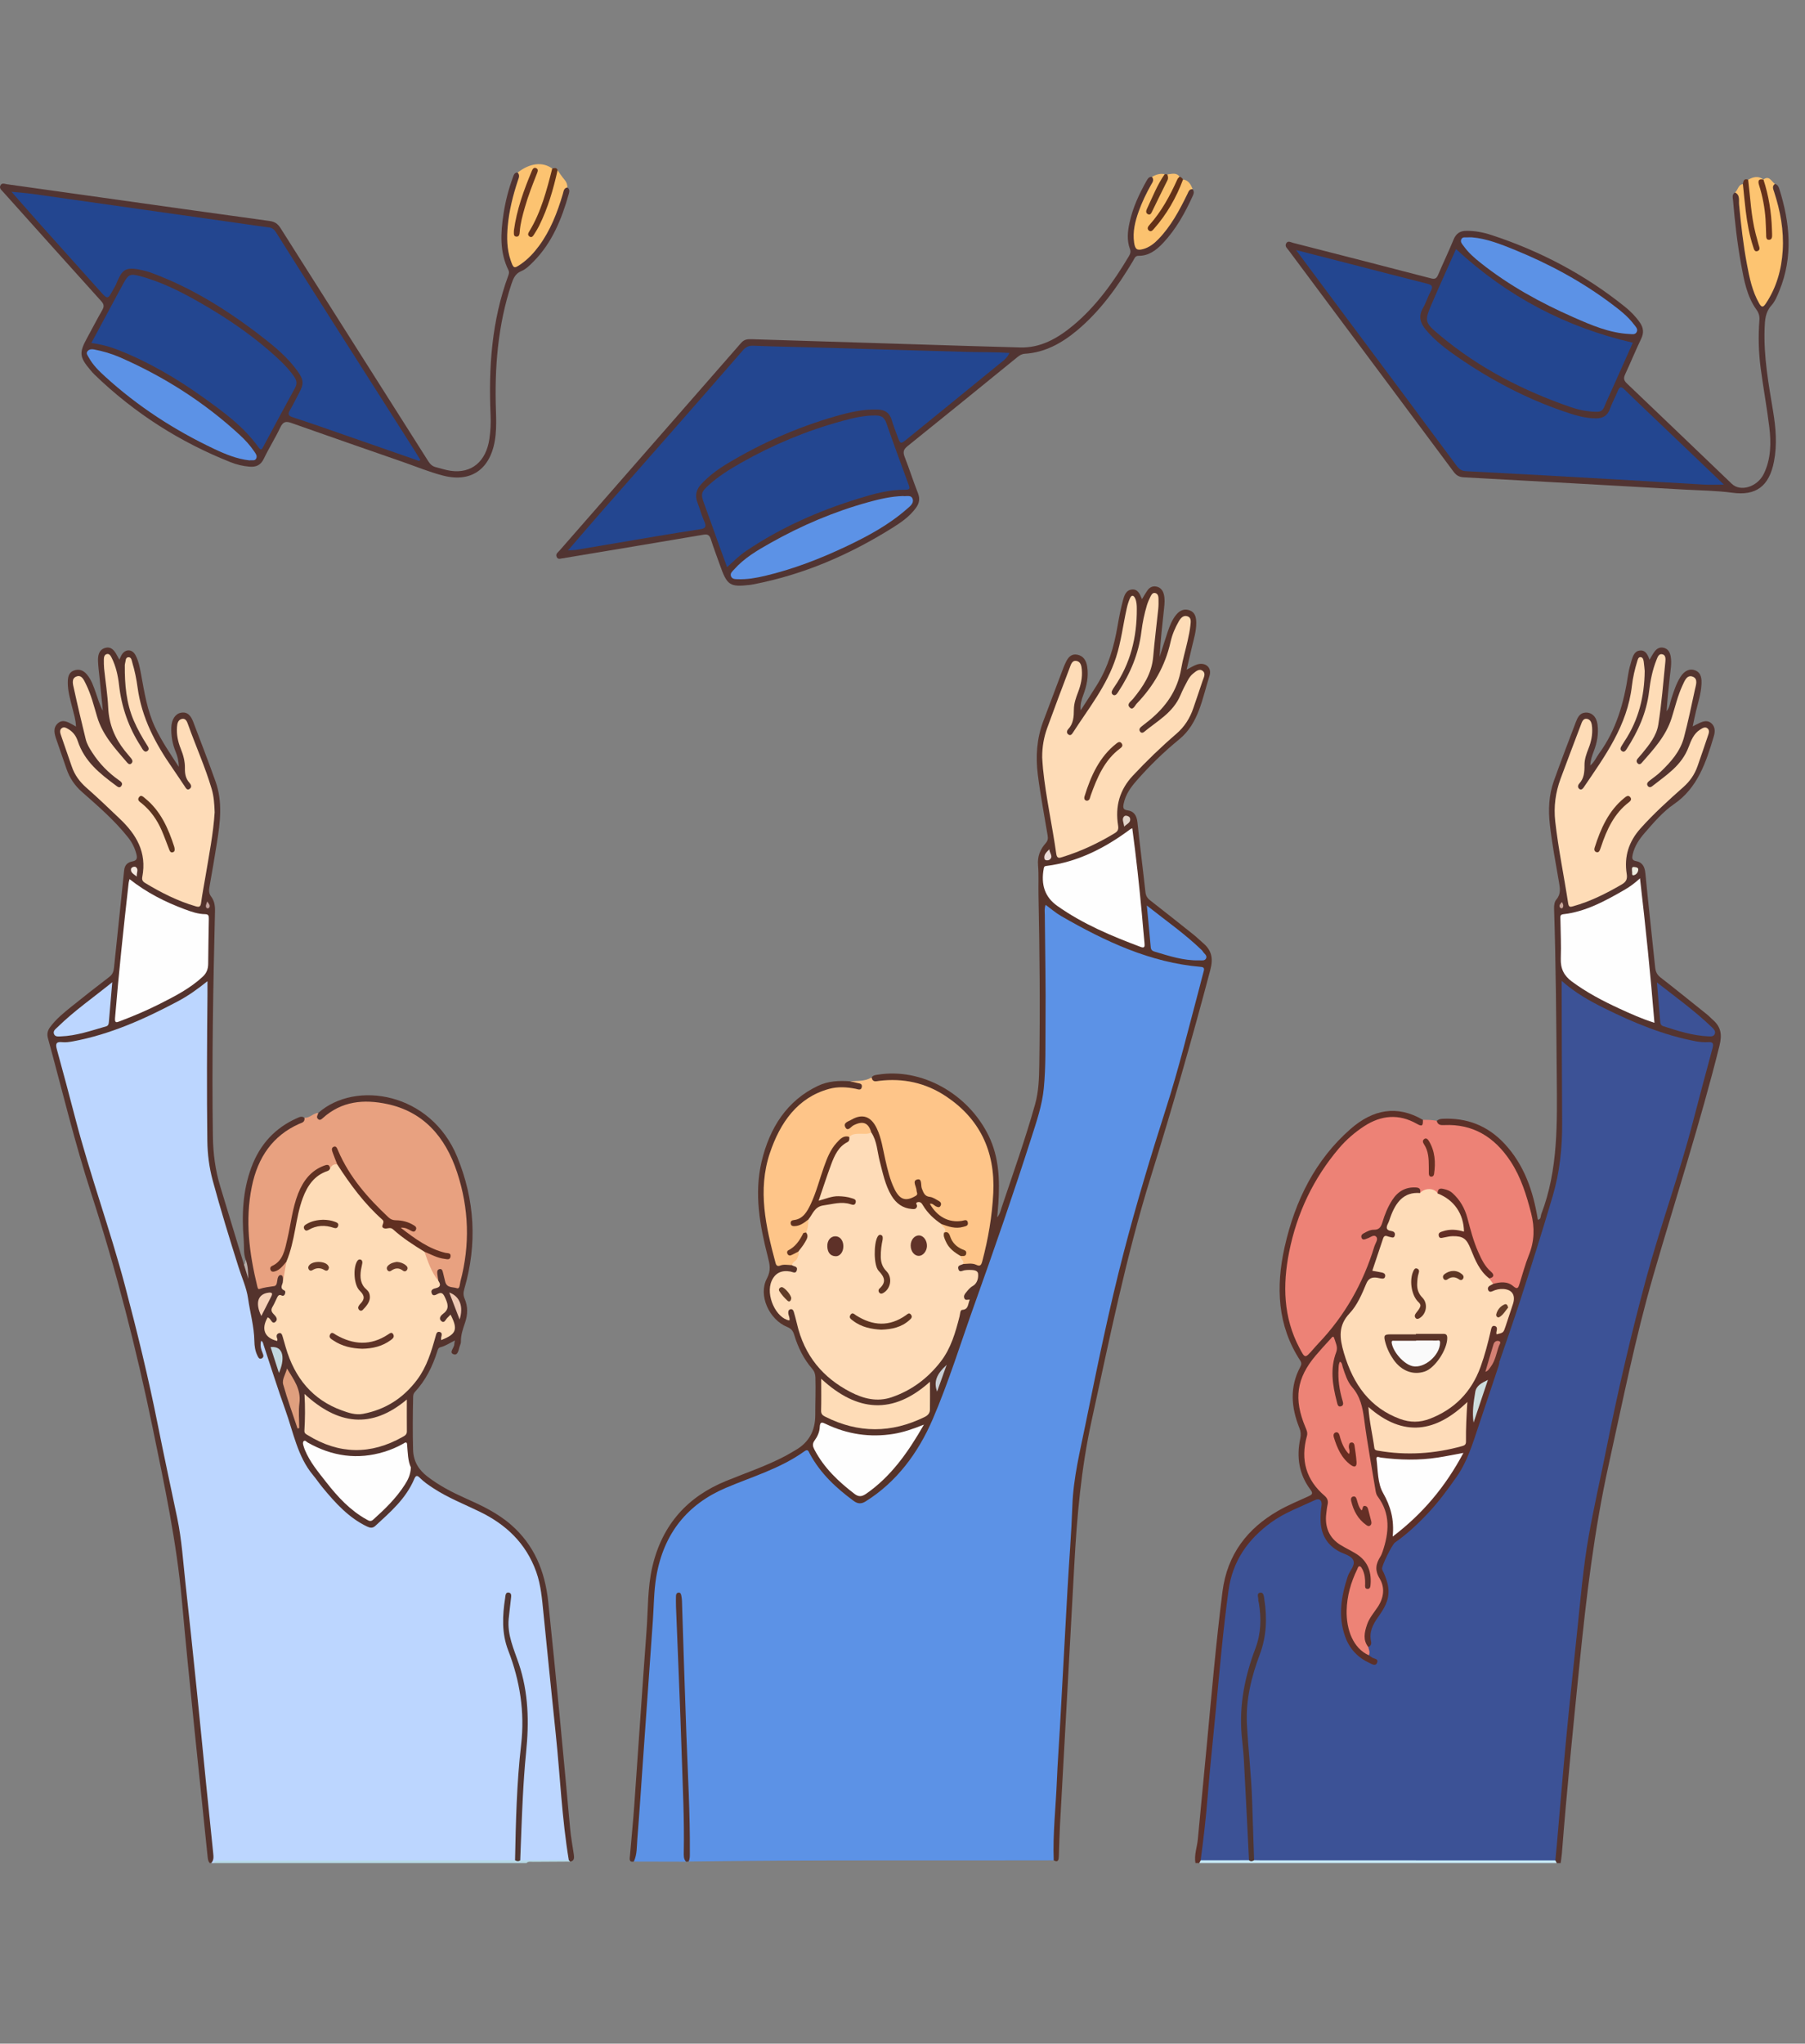 <svg width="220" height="249" viewBox="0 0 220 249" fill="none" xmlns="http://www.w3.org/2000/svg">
<rect x="0" y="0" width="220" height="249" fill="#808080" stroke="none"/>
<g clip-path="url(#clip0_1_545)">
<path d="M26.04 227H25.729C25.459 222.387 24.851 217.813 24.415 213.218C23.916 207.947 23.371 202.68 22.806 197.416C22.418 193.805 22.129 190.179 21.593 186.588C21.092 183.216 20.227 179.928 19.573 176.592C18.314 170.162 16.847 163.787 15.169 157.473C14.117 153.518 12.95 149.599 11.674 145.723C10.214 141.286 9.002 136.764 7.83 132.229C7.472 130.844 7.053 129.48 6.731 128.083C6.471 126.963 6.634 126.705 7.697 126.677C9.882 126.617 11.938 125.913 13.979 125.172C16.686 124.186 19.317 122.989 21.857 121.562C22.804 121.029 23.699 120.415 24.577 119.76C25.199 119.296 25.439 119.434 25.517 120.245C25.55 120.582 25.534 120.923 25.534 121.259C25.534 126.59 25.599 131.923 25.511 137.252C25.458 140.439 26.029 143.461 26.93 146.456C28.075 150.261 29.224 154.065 30.463 157.838C30.648 158.402 30.797 158.966 30.721 159.574C30.707 159.685 30.715 159.799 30.732 159.911C30.95 161.349 31.404 162.746 31.381 164.231C31.378 164.419 31.457 164.615 31.666 164.894C31.6 164.351 31.482 163.923 31.621 163.508C31.745 163.13 31.94 163.096 32.176 163.403C32.312 163.579 32.388 163.791 32.456 164.004C33.578 167.459 34.852 170.862 35.891 174.344C37.248 178.891 40.05 182.143 43.456 184.889C44.991 186.126 45.227 186.07 46.662 184.692C48.022 183.385 49.344 182.031 50.214 180.245C50.547 179.563 50.841 179.483 51.4 179.935C53.398 181.555 55.65 182.622 57.945 183.609C60.48 184.699 62.616 186.371 64.287 188.748C65.759 190.841 66.172 193.287 66.452 195.796C67.124 201.841 67.661 207.903 68.271 213.956C68.67 217.908 68.864 221.881 69.46 225.808C69.512 226.152 69.606 226.555 69.172 226.743C67.261 226.751 65.353 226.731 63.444 226.766C63.137 226.538 63.167 226.191 63.178 225.852C63.285 222.673 63.397 219.495 63.573 216.321C63.703 213.962 64.079 211.625 64.044 209.249C64.015 207.195 63.696 205.215 63.09 203.283C62.781 202.296 62.49 201.302 62.15 200.327C61.697 199.031 61.59 197.703 61.799 196.337C61.87 195.867 61.901 195.388 61.89 194.91C61.609 196.556 61.473 198.21 61.897 199.853C62.231 201.155 62.689 202.416 63.086 203.699C63.996 206.647 64.13 209.65 63.777 212.712C63.423 215.759 63.303 218.827 63.221 221.893C63.185 223.243 63.002 224.586 63.037 225.942C63.045 226.248 62.995 226.567 62.723 226.766C62.367 226.88 62.001 226.831 61.64 226.831C52.744 226.834 43.848 226.826 34.953 226.839C32.413 226.842 29.875 226.946 27.333 226.93C26.907 226.927 26.457 226.704 26.043 227.003L26.04 227Z" fill="#BCD6FF"/>
<path d="M69.328 226.636C68.48 221.554 68.274 216.393 67.737 211.273C67.221 206.349 66.726 201.423 66.233 196.495C66.064 194.812 65.929 193.118 65.364 191.528C64.097 187.975 61.618 185.722 58.513 184.206C56.599 183.272 54.616 182.502 52.809 181.318C52.23 180.939 51.658 180.552 51.163 180.051C50.852 179.736 50.682 179.744 50.494 180.189C49.46 182.632 47.563 184.234 45.747 185.913C45.423 186.212 45.112 186.168 44.745 185.994C42.521 184.938 40.867 183.123 39.29 181.202C38.893 180.719 38.543 180.193 38.143 179.714C36.26 177.455 35.754 174.503 34.78 171.793C33.842 169.181 33.014 166.523 32.134 163.885C32.075 163.708 32.066 163.494 31.838 163.356C31.669 163.906 31.814 164.392 32.011 164.866C32.119 165.121 32.181 165.372 31.895 165.509C31.6 165.649 31.482 165.387 31.372 165.16C31.098 164.598 31.012 163.999 31.001 163.366C30.97 161.607 30.478 159.921 30.235 158.196C30.053 156.908 29.484 155.685 29.089 154.433C27.976 150.917 26.89 147.392 25.925 143.824C25.497 142.239 25.291 140.633 25.271 138.99C25.196 133.038 25.226 127.086 25.288 121.136C25.293 120.66 25.288 120.183 25.288 119.545C24.094 120.503 22.963 121.314 21.74 121.965C17.63 124.154 13.423 126.038 8.88 126.88C8.449 126.959 7.998 127.022 7.567 126.976C6.86 126.902 6.737 127.151 6.933 127.862C7.707 130.667 8.457 133.482 9.19 136.3C10.983 143.19 13.437 149.848 15.255 156.728C16.722 162.279 18.089 167.859 19.215 173.506C19.98 177.332 20.801 181.146 21.603 184.963C22.158 187.609 22.319 190.313 22.616 192.996C23.089 197.274 23.534 201.555 23.975 205.836C24.372 209.699 24.743 213.566 25.131 217.43C25.41 220.202 25.693 222.973 25.981 225.742C26.027 226.198 26.093 226.646 25.732 227.002H25.576C25.349 226.768 25.329 226.455 25.297 226.147C24.242 215.751 23.1 205.364 22.163 194.954C21.523 187.855 20.045 180.949 18.616 174.017C16.62 164.324 14.165 154.778 11.12 145.413C9.095 139.189 7.573 132.8 5.839 126.48C5.699 125.971 5.81 125.546 6.107 125.143C6.846 124.139 7.788 123.386 8.723 122.632C10.242 121.407 11.781 120.207 13.328 119.023C13.708 118.734 13.846 118.382 13.895 117.904C14.299 113.955 14.732 110.007 15.129 106.056C15.199 105.352 15.589 105.059 16.126 104.957C16.69 104.851 16.763 104.582 16.615 104.03C16.416 103.278 16.083 102.628 15.62 102.044C13.954 99.936 11.955 98.223 9.985 96.483C9.132 95.728 8.508 94.834 8.122 93.729C7.708 92.542 7.299 91.354 6.891 90.165C6.648 89.461 6.409 88.711 7.042 88.135C7.641 87.592 8.269 87.968 8.855 88.29C8.969 88.352 9.079 88.418 9.263 88.525C9.233 87.66 8.977 86.912 8.79 86.148C8.55 85.168 8.259 84.2 8.262 83.169C8.264 82.547 8.348 81.958 8.967 81.711C9.59 81.462 10.131 81.638 10.586 82.17C11.149 82.83 11.415 83.658 11.7 84.471C11.948 85.178 12.152 85.903 12.534 86.6C12.402 85.268 12.268 83.934 12.136 82.602C12.069 81.93 11.976 81.259 11.948 80.585C11.916 79.876 12.044 79.189 12.779 78.955C13.521 78.718 13.937 79.228 14.263 79.859C14.338 80.003 14.421 80.14 14.551 80.37C14.674 80.111 14.744 79.915 14.852 79.748C15.301 79.048 16.106 79.07 16.508 79.812C16.893 80.526 17.043 81.335 17.191 82.138C17.597 84.349 17.942 86.58 18.903 88.616C19.684 90.272 20.7 91.755 21.794 93.434C21.774 92.635 21.62 92.109 21.408 91.594C21.021 90.653 20.845 89.661 20.879 88.63C20.912 87.67 21.363 86.978 22.035 86.844C22.874 86.676 23.28 87.237 23.556 87.963C24.474 90.385 25.413 92.799 26.281 95.244C27.148 97.685 26.844 100.187 26.441 102.675C26.149 104.48 25.853 106.285 25.526 108.082C25.445 108.533 25.465 108.885 25.744 109.254C26.116 109.748 26.22 110.329 26.205 110.991C25.985 120.154 25.809 129.319 25.948 138.488C25.979 140.56 26.244 142.584 26.846 144.557C27.814 147.731 28.774 150.906 29.738 154.082C30.133 154.37 30.036 154.885 30.276 155.448C29.997 154.71 29.983 154.109 29.952 153.513C29.652 152.714 29.772 151.859 29.703 151.033C29.454 148.03 29.584 145.066 30.643 142.219C31.703 139.371 33.566 137.416 36.159 136.253C36.47 136.113 36.78 135.937 37.113 136.196C37.342 136.966 36.75 137.096 36.336 137.306C35.024 137.968 33.866 138.826 32.934 140.052C31.555 141.862 30.967 143.998 30.688 146.266C30.293 149.476 30.684 152.621 31.414 155.729C31.491 156.059 31.471 156.603 31.899 156.574C32.435 156.539 33.068 156.687 33.465 156.075C33.51 156.005 33.536 155.924 33.572 155.85C33.731 155.528 33.88 155.118 34.294 155.237C34.704 155.354 34.657 155.795 34.668 156.159C34.797 157.085 35.044 157.974 33.898 158.516C33.476 158.716 33.261 159.521 33.67 160.176C33.846 160.459 33.94 160.816 33.715 161.128C33.485 161.444 33.2 161.27 32.936 161.155C32.888 161.135 32.838 161.111 32.786 161.113C32.593 161.119 32.505 161.263 32.5 161.441C32.487 162.034 32.634 162.558 33.113 162.907C33.28 163.029 33.396 163.027 33.555 162.807C34.061 162.105 34.478 162.189 34.753 163.083C35.076 164.128 35.385 165.172 35.841 166.157C37.377 169.482 39.923 171.341 43.22 171.998C44.449 172.243 45.629 171.723 46.748 171.182C49.501 169.851 51.376 167.637 52.329 164.515C52.484 164.007 52.632 163.496 52.802 162.993C52.928 162.623 53.046 162.201 53.474 162.15C53.891 162.101 53.971 162.543 54.09 162.86C55.096 162.311 55.276 162.015 55.107 161.272C55.019 160.891 54.91 160.601 54.489 160.933C54.195 161.165 53.855 161.295 53.592 160.92C53.323 160.535 53.589 160.214 53.827 159.961C54.24 159.523 54.447 159.09 54.115 158.472C53.911 158.093 53.706 157.842 53.261 157.945C52.945 158.018 52.601 157.998 52.461 157.615C52.291 157.155 52.629 156.943 52.932 156.784C53.266 156.61 53.3 156.352 53.208 156.019C53.178 155.711 53.029 155.426 53.072 155.106C53.118 154.775 53.244 154.502 53.575 154.444C53.879 154.392 54.053 154.605 54.178 154.871C54.307 155.15 54.349 155.46 54.437 155.755C54.594 156.28 54.951 156.55 55.429 156.542C55.88 156.533 55.879 156.054 55.956 155.724C57.19 150.466 56.781 145.383 54.464 140.548C51.966 135.337 45.268 132.966 40.647 135.595C40.207 135.845 39.846 136.216 39.419 136.48C39.148 136.648 38.861 136.661 38.646 136.375C38.414 136.067 38.518 135.803 38.797 135.595C43.321 131.584 52.509 133.086 55.732 140.966C57.878 146.216 58.188 151.563 56.593 157.038C56.47 157.461 56.448 157.815 56.635 158.242C57.043 159.178 57.015 160.175 56.692 161.124C56.432 161.893 56.16 162.643 56.176 163.479C56.179 163.615 56.134 163.76 56.082 163.887C55.897 164.348 55.863 165.204 55.289 165.008C54.669 164.795 55.363 164.226 55.37 163.801C55.371 163.669 55.408 163.538 55.444 163.322C54.811 163.638 54.285 163.997 53.681 164.146C53.435 164.207 53.371 164.422 53.304 164.635C52.718 166.499 51.871 168.194 50.572 169.592C50.411 169.765 50.36 169.954 50.355 170.195C50.305 172.336 50.288 174.478 50.347 176.621C50.388 178.092 51.06 179.109 52.108 179.912C53.535 181.007 55.102 181.821 56.709 182.537C58.678 183.416 60.624 184.323 62.306 185.794C65.072 188.213 66.424 191.377 66.822 195.179C67.787 204.363 68.649 213.559 69.485 222.756C69.582 223.819 69.782 224.872 69.936 225.928C69.997 226.345 70.017 226.734 69.501 226.812C69.429 226.773 69.312 226.783 69.333 226.639L69.328 226.636Z" fill="#54332D"/>
<path d="M187.434 148.614C187.847 148.577 187.763 148.169 187.861 147.913C189.94 142.495 189.788 136.78 189.741 131.08C189.683 124.283 189.637 117.486 189.416 110.693C189.402 110.276 189.47 109.86 189.708 109.579C190.27 108.919 190.141 108.209 190.009 107.446C189.609 105.147 189.174 102.855 188.907 100.531C188.692 98.677 188.771 96.862 189.399 95.118C190.258 92.73 191.157 90.36 192.063 87.993C192.27 87.453 192.517 86.896 193.174 86.827C193.966 86.742 194.583 87.299 194.71 88.257C194.863 89.407 194.656 90.504 194.246 91.562C194.046 92.082 193.865 92.603 193.826 93.263C194.338 92.85 194.556 92.276 194.894 91.814C196.982 88.972 197.933 85.635 198.459 82.111C198.542 81.557 198.697 81.014 198.858 80.479C199.027 79.91 199.233 79.317 199.891 79.258C200.557 79.197 200.822 79.739 201.049 80.386C201.265 80.027 201.427 79.717 201.626 79.438C201.936 79.001 202.344 78.784 202.857 78.948C203.335 79.101 203.55 79.497 203.635 80.006C203.772 80.831 203.612 81.635 203.525 82.446C203.372 83.844 203.223 85.241 203.133 86.654C203.491 86.231 203.534 85.676 203.696 85.18C204.001 84.249 204.291 83.311 204.81 82.49C205.299 81.716 205.957 81.412 206.606 81.672C207.369 81.977 207.422 82.698 207.38 83.426C207.316 84.533 206.977 85.576 206.718 86.637C206.58 87.204 206.468 87.78 206.311 88.506C206.662 88.329 206.897 88.2 207.139 88.09C207.634 87.861 208.149 87.719 208.606 88.139C209.061 88.559 209.056 89.139 208.889 89.701C207.937 92.914 206.891 96.019 204.037 97.971C202.689 98.894 201.57 100.204 200.465 101.479C199.802 102.244 199.231 103.071 198.993 104.124C198.9 104.538 198.907 104.824 199.381 104.91C200.152 105.049 200.462 105.545 200.546 106.418C200.907 110.232 201.349 114.036 201.735 117.847C201.791 118.399 201.967 118.763 202.389 119.091C204.308 120.582 206.202 122.113 208.1 123.635C208.329 123.817 208.525 124.048 208.749 124.239C209.731 125.082 209.926 126.006 209.577 127.408C207.224 136.856 204.217 146.078 201.514 155.404C199.323 162.966 197.788 170.713 196.083 178.413C194.304 186.443 193.342 194.592 192.517 202.777C191.742 210.456 190.967 218.135 190.368 225.834C190.337 226.226 190.268 226.614 190.217 227.003H189.75C189.598 226.9 189.453 226.79 189.402 226.585C189.333 225.06 189.579 223.555 189.694 222.043C190.102 216.677 190.665 211.329 191.205 205.978C191.828 199.813 192.368 193.634 193.291 187.511C193.806 184.091 194.64 180.733 195.339 177.347C196.07 173.797 196.783 170.244 197.608 166.718C199.384 159.115 201.413 151.599 203.878 144.221C205.047 140.722 205.95 137.127 206.901 133.551C207.383 131.737 207.873 129.923 208.343 128.105C208.471 127.611 208.433 127.293 207.848 127.272C205.455 127.188 203.218 126.341 200.98 125.532C198.319 124.571 195.748 123.369 193.263 121.948C192.413 121.463 191.644 120.841 190.784 120.293C190.572 120.62 190.654 120.962 190.654 121.275C190.648 126.605 190.58 131.938 190.676 137.267C190.74 140.773 190.065 144.093 189.075 147.378C187.336 153.139 185.469 158.853 183.572 164.554C183.402 165.064 183.355 165.678 182.798 165.944C182.521 165.78 182.481 165.475 182.546 165.211C182.811 164.136 182.951 163.017 183.427 162.011C183.905 161.003 184.037 159.862 184.507 158.839C184.678 158.465 184.764 157.993 184.954 157.605C185.441 156.606 185.579 155.475 185.984 154.456C186.415 153.373 186.661 152.235 187.013 151.133C187.277 150.302 187.259 149.45 187.439 148.623L187.434 148.614Z" fill="#54342F"/>
<path d="M187.435 148.614C187.97 149.376 187.534 150.146 187.35 150.839C186.82 152.84 186.196 154.815 185.55 156.777C185.155 157.979 184.529 159.103 184.224 160.327C183.759 162.201 182.722 163.899 182.756 165.922C183.03 166.267 182.862 166.628 182.75 166.956C181.572 170.416 180.504 173.922 179.222 177.337C178.456 179.378 177.116 181.07 175.787 182.734C174.113 184.829 172.216 186.641 170.116 188.215C169.238 188.874 168.695 190.991 169.108 192.06C169.71 193.622 169.55 195.083 168.663 196.461C168.424 196.83 168.168 197.184 167.926 197.551C167.492 198.213 167.231 198.926 167.323 199.762C167.38 200.283 167.316 200.749 166.669 200.729C166.247 200.571 166.191 200.18 166.155 199.777C166.068 198.787 166.239 197.871 166.783 197.052C167.071 196.617 167.321 196.151 167.626 195.733C168.438 194.616 168.446 193.431 167.83 192.259C167.39 191.421 167.438 190.688 167.844 189.874C168.443 188.672 168.79 187.396 168.804 185.996C168.817 184.812 168.529 183.768 167.923 182.817C167.604 182.315 167.432 181.777 167.334 181.183C166.887 178.491 166.333 175.817 166.004 173.108C165.824 171.617 165.538 170.298 164.573 169.142C163.994 168.448 163.698 167.491 163.413 166.582C163.321 167.848 163.479 169.082 163.802 170.298C163.866 170.542 163.928 170.792 163.861 171.048C163.732 171.549 163.311 171.674 162.971 171.312C162.8 171.129 162.704 170.892 162.641 170.648C162.164 168.779 161.873 166.902 162.501 164.999C162.545 164.867 162.588 164.732 162.609 164.593C162.666 164.219 162.685 163.774 162.375 163.594C162.089 163.428 161.904 163.85 161.711 164.055C161.155 164.646 160.618 165.255 160.106 165.893C158.343 168.096 158.159 170.559 159.116 173.166C159.459 174.098 159.557 174.948 159.359 175.942C158.908 178.21 159.642 180.137 161.194 181.637C161.929 182.346 162.164 183.038 161.986 184.073C161.634 186.116 162.201 187.262 163.891 188.215C164.42 188.513 164.963 188.789 165.468 189.134C166.669 189.959 167.372 191.103 167.282 192.713C167.273 192.882 167.267 193.052 167.223 193.216C167.137 193.537 166.983 193.796 166.636 193.778C166.308 193.761 166.229 193.473 166.182 193.187C166.087 192.613 166.137 192.002 165.808 191.497C165.547 191.491 165.491 191.707 165.424 191.873C164.658 193.757 164.151 195.687 164.531 197.778C164.828 199.415 165.516 200.737 166.979 201.451C167.212 201.631 167.502 201.702 167.729 201.897C167.942 202.078 168.132 202.286 168.015 202.609C167.906 202.912 167.654 203 167.379 202.99C166.926 202.972 166.523 202.77 166.143 202.521C164.641 201.538 163.704 200.128 163.356 198.242C162.907 195.809 163.401 193.537 164.302 191.335C164.764 190.206 164.795 190.179 163.737 189.637C162.56 189.033 161.505 188.323 161.006 186.917C160.638 185.882 160.643 184.819 160.749 183.748C160.802 183.213 160.657 182.982 160.147 183.174C157.502 184.164 155.017 185.444 152.974 187.599C151.181 189.488 150.207 191.799 149.9 194.452C149.095 201.413 148.468 208.396 147.805 215.373C147.483 218.763 147.296 222.172 146.753 225.536C146.696 225.896 146.647 226.26 146.529 226.605C146.47 226.8 146.321 226.897 146.176 227H145.709C145.527 225.996 145.907 225.058 145.997 224.085C146.358 220.217 146.739 216.352 147.102 212.484C147.681 206.29 148.218 200.09 149 193.922C149.584 189.327 152.091 186.214 155.741 184.1C156.948 183.401 158.243 182.876 159.507 182.295C159.93 182.1 160.073 181.963 159.714 181.486C158.338 179.659 158 177.55 158.478 175.285C158.578 174.813 158.55 174.427 158.376 173.993C157.375 171.493 157.163 168.996 158.488 166.536C158.635 166.262 158.657 166.049 158.477 165.773C155.691 161.515 155.487 156.801 156.575 151.939C157.851 146.237 160.346 141.281 164.618 137.546C167.324 135.181 170.261 134.592 173.434 136.444C173.714 136.988 173.585 137.289 173.059 137.301C172.763 137.308 172.507 137.159 172.248 137.027C170.154 135.955 168.166 136.277 166.253 137.57C164.397 138.824 162.89 140.487 161.627 142.403C159.228 146.038 157.619 150.033 157.082 154.497C156.671 157.916 157.034 161.189 158.677 164.21C159.074 164.94 159.175 164.971 159.698 164.424C163.113 160.852 165.819 156.774 167.277 151.81C167.316 151.677 167.366 151.546 167.402 151.409C167.48 151.115 167.402 150.969 167.102 151.03C166.974 151.055 166.851 151.106 166.725 151.133C166.39 151.203 166.015 151.309 165.847 150.866C165.67 150.395 165.976 150.136 166.313 149.933C166.563 149.781 166.834 149.637 167.116 149.628C167.872 149.605 168.177 149.095 168.41 148.404C168.787 147.289 169.27 146.229 170.066 145.374C170.792 144.597 171.671 144.375 172.644 144.506C173.145 144.573 173.405 144.853 173.17 145.438C173.017 145.618 172.812 145.675 172.603 145.672C171.302 145.648 170.572 146.5 170.024 147.636C169.856 147.986 169.722 148.354 169.568 148.711C169.36 149.19 169.26 149.593 169.828 149.887C170.104 150.029 170.211 150.349 170.093 150.688C169.976 151.021 169.699 151.03 169.438 150.988C169.036 150.922 168.809 151.096 168.667 151.501C168.362 152.369 168.085 153.251 167.747 154.106C167.615 154.441 167.654 154.649 168.031 154.675C168.109 154.68 168.185 154.697 168.26 154.724C168.605 154.851 169.028 154.962 168.96 155.47C168.893 155.97 168.46 156.032 168.099 155.966C167.313 155.821 166.912 156.252 166.572 156.941C165.779 158.56 164.879 160.11 163.813 161.537C163.592 161.832 163.437 162.142 163.53 162.543C164.089 164.957 164.65 167.398 166.194 169.321C167.881 171.424 169.951 172.915 172.631 172.885C174.614 172.863 176.232 171.752 177.705 170.405C179.695 168.583 180.475 166.04 181.15 163.444C181.284 162.929 181.342 162.387 181.563 161.905C181.852 161.273 182.251 161.221 182.571 161.817C182.791 162.226 182.968 162.169 183.102 161.847C183.57 160.718 184.011 159.572 184.258 158.36C184.364 157.84 184.008 157.593 183.612 157.461C183.181 157.317 182.741 157.376 182.305 157.473C181.903 157.563 181.418 157.761 181.261 157.143C181.111 156.559 181.6 156.403 181.974 156.212C182.767 155.897 183.558 155.887 184.308 156.327C184.775 156.601 184.943 156.381 185.099 155.934C185.632 154.404 186.099 152.85 186.555 151.292C186.731 150.69 186.748 150.062 186.645 149.449C186.154 146.508 185.355 143.693 183.639 141.286C181.891 138.835 179.68 137.35 176.737 137.406C176.4 137.413 176.055 137.446 175.73 137.345C175.389 137.24 174.994 137.142 175.121 136.578C175.32 136.37 175.571 136.326 175.832 136.312C178.736 136.177 181.278 137.101 183.374 139.348C185.76 141.904 186.88 145.113 187.439 148.618L187.435 148.614Z" fill="#5C3028"/>
<path d="M146.174 227C146.23 226.885 146.286 226.768 146.342 226.653C146.534 226.436 146.78 226.35 147.043 226.348C148.719 226.338 150.395 226.26 152.069 226.391C152.403 226.433 152.737 226.441 153.072 226.379C153.38 226.304 153.691 226.325 154.001 226.325C165.393 226.323 176.786 226.321 188.178 226.326C188.661 226.326 189.176 226.226 189.574 226.663C189.632 226.777 189.688 226.888 189.746 227.002H146.174V227Z" fill="#C4E7F4"/>
<path d="M69.328 226.636C69.384 226.694 69.44 226.751 69.496 226.81C67.986 226.817 66.477 226.822 64.967 226.838C64.695 226.841 64.398 226.748 64.166 227H26.04C26.113 226.717 26.315 226.714 26.533 226.714C38.043 226.7 49.555 226.683 61.066 226.667C61.635 226.667 62.206 226.655 62.776 226.65C62.991 226.523 63.204 226.484 63.411 226.668C65.383 226.658 67.356 226.648 69.328 226.638V226.636Z" fill="#B6D9E6"/>
<path d="M128.431 226.661C113.595 226.707 98.759 226.597 83.923 226.804C83.736 226.468 83.772 226.094 83.78 225.732C83.887 221.392 83.549 217.065 83.439 212.731C83.369 209.975 83.238 207.219 83.135 204.463C83.02 201.397 82.871 198.333 82.835 195.266C82.835 195.166 82.86 195.048 82.703 194.943C82.659 195.496 82.657 196.023 82.69 196.542C82.871 199.38 82.913 202.222 83.011 205.062C83.156 209.281 83.327 213.5 83.506 217.716C83.63 220.674 83.464 223.631 83.678 226.582C83.685 226.67 83.643 226.744 83.613 226.822C81.495 226.817 79.375 226.812 77.257 226.807C77.086 226.513 77.195 226.206 77.226 225.901C77.52 222.932 77.746 219.958 77.922 216.975C78.065 214.559 78.305 212.147 78.451 209.731C78.608 207.118 78.824 204.507 78.992 201.893C79.199 198.691 79.285 195.466 79.699 192.292C80.303 187.663 82.692 184.273 86.421 181.987C88.171 180.914 90.114 180.348 91.977 179.575C93.916 178.769 95.855 177.978 97.63 176.78C98.317 176.316 98.577 176.387 99.083 177.237C100.301 179.287 101.923 180.875 103.734 182.278C104.467 182.845 105.08 182.874 105.857 182.355C108.416 180.643 110.258 178.202 111.969 175.585C113.481 173.269 114.264 170.603 115.209 168.018C117.442 161.913 119.647 155.795 121.745 149.635C123.375 144.849 125.057 140.082 126.433 135.198C126.861 133.677 127.079 132.124 127.075 130.533C127.071 128.532 127.198 126.529 127.194 124.535C127.186 120.618 127.033 116.702 127.074 112.783C127.08 112.247 127.061 111.712 127.082 111.175C127.124 110.082 127.458 109.865 128.264 110.485C129.97 111.797 131.816 112.817 133.735 113.681C137.405 115.331 141.112 116.865 145.085 117.439C145.342 117.476 145.6 117.505 145.858 117.525C146.963 117.61 147.145 117.862 146.834 119.013C146.051 121.908 145.267 124.803 144.515 127.708C142.82 134.256 140.528 140.589 138.729 147.098C136.729 154.34 134.994 161.654 133.514 169.04C132.84 172.402 132.115 175.751 131.427 179.108C131.053 180.933 131.05 182.8 130.906 184.648C130.652 187.875 130.482 191.11 130.32 194.343C130.207 196.593 130.09 198.843 129.962 201.093C129.825 203.51 129.662 205.926 129.547 208.345C129.436 210.652 129.306 212.956 129.183 215.262C129.057 217.623 128.987 219.988 128.763 222.345C128.661 223.413 128.739 224.486 128.713 225.558C128.703 225.947 128.752 226.358 128.439 226.661H128.431Z" fill="#5C92E6"/>
<path d="M128.431 226.661C128.305 223.413 128.688 220.186 128.815 216.949C128.901 214.811 129.066 212.675 129.184 210.539C129.494 204.915 129.793 199.29 130.109 193.668C130.3 190.265 130.583 186.868 130.703 183.462C130.825 180.05 131.642 176.793 132.312 173.497C133.741 166.486 135.168 159.472 136.972 152.559C138.514 146.647 140.268 140.81 142.129 135.007C143.666 130.218 144.861 125.31 146.162 120.44C146.35 119.736 146.518 119.027 146.714 118.326C146.822 117.945 146.697 117.831 146.355 117.803C140.201 117.285 134.681 114.693 129.32 111.602C128.669 111.228 128.087 110.713 127.447 110.244C127.272 110.701 127.342 111.096 127.345 111.478C127.377 115.82 127.479 120.164 127.433 124.506C127.405 127.21 127.485 129.92 127.219 132.618C127.015 134.685 126.347 136.62 125.728 138.557C123.547 145.369 121.213 152.122 118.805 158.842C117.121 163.54 115.648 168.346 113.687 172.903C111.905 177.044 109.261 180.589 105.496 182.935C104.99 183.252 104.55 183.241 104.055 182.876C101.934 181.312 100.005 179.548 98.689 177.101C98.552 176.848 98.482 176.514 98.069 176.809C95.114 178.933 91.701 179.903 88.452 181.288C83.837 183.255 80.873 186.79 79.982 192.156C79.694 193.895 79.698 195.689 79.573 197.46C79.168 203.161 78.767 208.863 78.364 214.564C78.14 217.737 77.936 220.911 77.679 224.08C77.606 224.994 77.66 225.945 77.257 226.804C76.611 226.934 76.754 226.436 76.784 226.069C76.951 224.076 77.154 222.086 77.298 220.091C77.808 212.924 78.278 205.755 78.809 198.589C78.997 196.036 78.922 193.443 79.5 190.941C80.715 185.667 83.887 182.327 88.48 180.447C90.904 179.455 93.388 178.625 95.726 177.393C96.144 177.171 96.55 176.92 96.963 176.682C98.544 175.768 99.371 174.386 99.369 172.39C99.367 170.87 99.434 169.35 99.385 167.826C99.371 167.401 99.258 167.08 98.992 166.775C97.959 165.587 97.263 164.173 96.799 162.631C96.648 162.128 96.41 161.866 95.944 161.676C93.731 160.776 92.394 157.801 93.469 155.78C94.004 154.774 93.818 154.038 93.584 153.127C92.608 149.32 91.902 145.44 92.826 141.533C93.81 137.37 95.95 134.068 99.714 132.293C100.953 131.709 102.278 131.64 103.611 131.747C103.966 131.833 104.332 131.767 104.69 131.863C104.978 131.941 105.194 132.075 105.171 132.41C105.149 132.737 104.908 132.872 104.632 132.923C104.452 132.957 104.27 132.938 104.091 132.91C100.673 132.346 98.1 133.878 96.048 136.729C93.681 140.018 93.008 143.742 93.569 147.81C93.808 149.54 94.084 151.258 94.537 152.941C94.702 153.556 94.935 153.964 95.615 153.803C95.923 153.73 96.231 153.842 96.526 153.959C96.924 154.053 97.344 154.201 97.249 154.749C97.154 155.303 96.7 155.235 96.303 155.21C94.703 155.108 94.049 155.812 94.152 157.556C94.225 158.79 94.748 159.735 95.707 160.356C95.888 160.28 95.872 160.156 95.881 160.049C95.911 159.718 96.004 159.408 96.348 159.369C96.714 159.328 96.907 159.625 97.03 159.95C97.207 160.42 97.319 160.914 97.441 161.404C98.543 165.827 101.297 168.502 105.174 169.92C107.06 170.609 108.868 170.098 110.57 169.118C113.715 167.307 115.808 164.585 116.605 160.757C116.736 160.126 116.851 159.484 117.512 159.188C117.758 159.078 117.819 158.788 117.635 158.546C117.104 157.842 117.493 157.356 117.946 156.88C118.206 156.608 118.527 156.401 118.71 156.046C119.033 155.425 118.875 155.088 118.226 155.013C118.019 154.989 117.812 155.017 117.605 155.037C117.207 155.076 116.753 155.12 116.673 154.559C116.595 154.008 117.02 153.877 117.423 153.799C117.833 153.72 118.245 153.63 118.658 153.744C119.212 153.896 119.479 153.615 119.608 153.063C120.094 150.984 120.525 148.894 120.696 146.75C120.793 145.545 120.86 144.35 120.745 143.128C120.385 139.261 118.656 136.334 115.732 134.211C113.232 132.397 110.468 131.632 107.458 131.936C106.978 131.985 106.301 132.236 106.231 131.278C106.422 130.993 106.719 130.981 106.998 130.937C112.309 130.078 118.002 133.238 120.508 138.4C121.775 141.008 121.868 143.796 121.683 146.64C121.65 147.143 121.6 147.644 121.544 148.321C121.898 147.893 121.954 147.502 122.072 147.152C123.48 142.97 124.959 138.816 126.159 134.553C126.599 132.988 126.646 131.384 126.671 129.781C126.781 122.842 126.713 115.905 126.573 108.968C126.549 107.784 126.62 106.593 126.521 105.418C126.43 104.326 126.794 103.478 127.44 102.748C127.714 102.438 127.754 102.188 127.689 101.792C127.284 99.322 126.805 96.867 126.492 94.379C126.212 92.153 126.366 89.989 127.149 87.898C127.97 85.706 128.797 83.516 129.625 81.327C129.704 81.119 129.799 80.917 129.892 80.716C130.182 80.094 130.574 79.629 131.288 79.763C132.026 79.901 132.386 80.442 132.508 81.208C132.703 82.42 132.449 83.563 132.037 84.675C131.824 85.252 131.637 85.832 131.718 86.548C132.381 85.517 133.056 84.496 133.702 83.453C135.061 81.263 135.78 78.806 136.219 76.231C136.393 75.207 136.597 74.185 136.86 73.186C137.02 72.576 137.227 71.896 137.965 71.825C138.673 71.755 138.924 72.358 139.191 73.005C139.432 72.61 139.622 72.265 139.845 71.945C140.116 71.557 140.489 71.376 140.939 71.468C141.418 71.564 141.717 71.893 141.849 72.397C141.994 72.952 141.947 73.514 141.885 74.076C141.667 76.059 141.448 78.039 141.333 80.05C141.666 79.018 141.988 77.98 142.333 76.953C142.584 76.211 142.873 75.487 143.368 74.887C143.834 74.325 144.413 74.125 145.055 74.386C145.684 74.642 145.805 75.27 145.805 75.921C145.805 76.893 145.522 77.807 145.301 78.735C145.082 79.656 144.869 80.577 144.629 81.594C145.128 81.34 145.503 81.085 145.913 80.958C146.913 80.646 147.748 81.327 147.415 82.361C146.531 85.11 146.12 88.129 143.726 90.082C141.863 91.604 140.116 93.297 138.506 95.142C137.805 95.946 137.187 96.801 136.956 97.925C136.861 98.391 136.885 98.662 137.406 98.726C138.181 98.822 138.544 99.329 138.636 100.192C138.934 103.021 139.3 105.841 139.607 108.668C139.658 109.14 139.832 109.425 140.175 109.691C141.966 111.085 143.745 112.497 145.522 113.914C145.897 114.214 146.237 114.568 146.607 114.876C147.639 115.741 147.91 116.69 147.519 118.17C145.284 126.622 142.876 135.01 140.281 143.339C137.249 153.07 135.237 163.098 133.052 173.083C131.774 178.916 131.256 184.799 130.935 190.741C130.367 201.269 129.774 211.796 129.198 222.324C129.13 223.591 129.102 224.86 129.058 226.128C129.043 226.585 128.982 226.968 128.426 226.661H128.431Z" fill="#56332A"/>
<path d="M175.117 136.575C175.261 137.111 175.646 137.098 176.052 137.079C179.493 136.932 182.135 138.483 184.12 141.508C185.377 143.424 186.048 145.587 186.621 147.82C187.07 149.574 187.022 151.233 186.347 152.912C185.892 154.043 185.576 155.24 185.207 156.412C185.063 156.872 184.976 157.17 184.445 156.711C183.721 156.087 182.843 156.188 181.992 156.43C181.636 156.354 181.427 156.142 181.448 155.723C181.625 155.414 181.572 155.164 181.332 154.907C180.386 153.894 179.882 152.601 179.441 151.279C179.126 150.331 178.814 149.376 178.585 148.396C178.313 147.228 177.661 146.342 176.842 145.581C176.341 145.115 175.801 144.987 175.235 145.467C174.533 145.031 173.803 145.249 173.078 145.356C173.19 144.875 173.009 144.702 172.564 144.68C171.347 144.617 170.403 145.12 169.701 146.197C169.156 147.035 168.779 147.964 168.493 148.929C168.32 149.515 168.068 149.845 167.466 149.831C167.019 149.821 166.613 150.048 166.218 150.261C166.025 150.366 165.855 150.526 165.945 150.795C166.04 151.077 166.257 151.038 166.467 150.964C166.516 150.947 166.562 150.915 166.611 150.903C166.997 150.808 167.439 150.344 167.749 150.697C168.014 150.998 167.632 151.475 167.513 151.866C166.134 156.386 163.886 160.319 160.736 163.633C160.494 163.887 160.262 164.155 160.03 164.419C159.045 165.539 159.062 165.529 158.365 164.205C156.424 160.517 156.323 156.583 157.12 152.57C158.075 147.763 160.12 143.537 163.189 139.918C164.089 138.858 165.13 137.963 166.266 137.221C168.351 135.862 170.499 135.679 172.698 136.929C173.325 137.284 173.456 137.182 173.426 136.441C173.991 136.444 174.558 136.431 175.113 136.573L175.117 136.575Z" fill="#ED8276"/>
<path d="M96.526 154.147C96.038 154.136 95.55 154.009 95.067 154.201C94.804 154.306 94.618 154.218 94.534 153.908C93.346 149.493 92.32 145.002 93.832 140.497C95.084 136.761 97.224 133.716 101.054 132.669C102.124 132.377 103.208 132.443 104.288 132.656C104.57 132.712 104.972 132.92 105.045 132.412C105.107 131.982 104.69 132.011 104.435 131.935C104.164 131.853 103.884 131.809 103.608 131.75C104.497 131.682 105.407 131.765 106.231 131.281C106.361 131.908 106.796 131.733 107.164 131.688C110.065 131.339 112.804 131.914 115.293 133.57C119.328 136.253 121.319 140.172 121.064 145.359C120.923 148.183 120.446 150.944 119.727 153.659C119.605 154.121 119.481 154.338 118.998 154.108C118.489 153.864 117.931 153.986 117.391 154.009C117.139 153.698 116.785 153.419 117.101 152.926C117.182 152.809 117.441 152.633 117.252 152.557C116.191 152.127 115.817 150.962 115.056 150.221C115.164 149.782 114.504 149.554 114.785 149.065C115.161 148.904 115.498 149.114 115.842 149.207C116.382 149.352 116.91 149.424 117.43 149.078C116.907 149.046 116.374 149.126 115.862 148.985C114.902 148.721 114.104 148.171 113.463 147.353C113.298 147.143 113.041 146.906 113.201 146.622C113.369 146.326 113.663 146.49 113.908 146.58C113.981 146.607 114.052 146.639 114.264 146.558C113.239 146.004 111.923 145.863 112.02 144.252C111.811 144.262 111.858 144.367 111.86 144.433C111.875 145.007 112.258 145.677 111.439 146.009C110.216 146.505 109.633 146.38 109.065 145.418C108.308 144.138 107.98 142.684 107.639 141.235C107.343 139.981 107.183 138.679 106.579 137.535C105.856 136.165 104.558 135.976 103.397 137.15C103.901 136.937 104.271 136.671 104.704 136.595C105.666 136.426 106.355 137.111 106.207 138.097C105.935 138.422 105.568 138.425 105.208 138.43C104.693 138.437 104.183 138.472 103.688 138.647C102.702 138.762 102.071 139.4 101.559 140.274C100.743 141.667 100.373 143.255 99.822 144.763C99.621 145.31 99.45 145.87 99.219 146.403C98.729 147.544 98.118 148.564 96.82 148.961C97.543 149.22 97.914 148.455 98.485 148.542C98.9 149.17 98.673 149.721 98.314 150.258C97.629 150.971 97.245 151.981 96.186 152.567C96.708 152.655 96.983 152.286 97.304 152.435C97.8 152.892 97.4 153.26 97.195 153.639C97.045 153.913 96.773 154.015 96.527 154.148L96.526 154.147Z" fill="#FEC589"/>
<path d="M34.475 156.247C34.48 156.107 34.489 155.966 34.487 155.826C34.487 155.621 34.464 155.396 34.243 155.36C34.042 155.328 33.918 155.497 33.857 155.702C33.751 156.064 33.813 156.642 33.417 156.699C32.802 156.787 32.195 156.855 31.597 157.056C31.445 157.107 31.39 156.855 31.35 156.689C30.38 152.702 29.857 148.685 30.692 144.582C31.424 140.981 33.261 138.367 36.439 136.94C36.753 136.8 37.192 136.757 37.11 136.185C37.748 136.241 38.184 135.628 38.792 135.588C38.756 135.843 38.482 136.101 38.775 136.353C38.98 136.531 39.156 136.397 39.326 136.243C41.66 134.13 44.374 133.917 47.19 134.514C51.536 135.437 54.258 138.42 55.717 142.85C57.156 147.223 57.307 151.665 56.115 156.139C56.033 156.447 56.061 157.089 55.676 156.951C55.192 156.779 54.459 156.96 54.26 156.152C54.173 155.799 54.087 155.447 54.002 155.093C53.941 154.841 53.885 154.559 53.566 154.629C53.256 154.697 53.283 154.991 53.307 155.243C53.336 155.521 53.392 155.797 53.437 156.073C53.303 156.154 53.157 156.117 53.088 156.005C52.439 154.935 51.701 153.906 51.666 152.538C51.999 152.237 52.305 152.493 52.607 152.609C53.164 152.826 53.706 153.087 54.391 153.073C54.204 152.833 53.995 152.826 53.816 152.777C52.123 152.32 50.704 151.279 49.274 150.265C49.046 150.104 48.715 149.897 48.898 149.54C49.074 149.198 49.404 149.4 49.672 149.472C49.843 149.52 49.994 149.654 50.282 149.608C49.661 149.066 48.972 148.998 48.309 148.929C47.705 148.866 47.258 148.587 46.804 148.171C44.952 146.469 43.36 144.524 42.015 142.335C41.612 141.68 41.287 140.978 40.909 140.172C40.77 140.866 41.35 141.315 41.169 141.894C40.876 142.144 40.575 142.379 40.19 142.434C38.913 142.124 38.165 143.046 37.452 143.911C36.736 144.782 36.363 145.879 36.084 147.001C35.767 148.277 35.577 149.584 35.292 150.867C34.985 152.24 34.66 153.603 33.471 154.471C33.879 154.49 34.115 154.197 34.391 153.972C34.571 153.823 34.733 153.473 35.029 153.81C35.093 154.69 35.087 155.55 34.475 156.249V156.247Z" fill="#E8A180"/>
<path d="M69.152 22.846C69.427 23.027 69.424 23.281 69.34 23.58C68.469 26.692 67.274 29.6 65.029 31.865C64.57 32.329 64.097 32.803 63.521 33.042C62.823 33.33 62.566 33.91 62.34 34.589C60.68 39.607 60.263 44.8 60.448 50.085C60.482 51.042 60.501 52.01 60.409 52.958C60.024 56.965 57.625 58.875 54.022 57.952C52.338 57.52 50.705 56.842 49.053 56.266C44.536 54.695 40.017 53.132 35.508 51.534C34.869 51.307 34.508 51.353 34.17 52.068C33.553 53.369 32.783 54.583 32.162 55.882C31.772 56.698 31.199 56.916 30.442 56.86C29.635 56.799 28.846 56.611 28.091 56.31C21.965 53.874 16.416 50.371 11.53 45.652C11.356 45.484 11.194 45.298 11.037 45.112C9.665 43.495 9.618 42.989 10.636 41.137C11.247 40.025 11.825 38.889 12.457 37.79C12.709 37.352 12.684 37.079 12.346 36.703C8.443 32.382 4.557 28.038 0.665 23.699C0.591 23.618 0.517 23.541 0.448 23.455C0.251 23.208 -0.118 23.001 0.037 22.622C0.202 22.221 0.588 22.411 0.878 22.451C4.786 22.993 8.69 23.547 12.597 24.095C19.355 25.045 26.114 26.001 32.877 26.927C33.473 27.008 33.851 27.252 34.19 27.789C40.183 37.262 46.195 46.72 52.195 56.188C52.431 56.56 52.7 56.816 53.102 56.914C53.708 57.063 54.305 57.273 54.917 57.361C57.463 57.727 59.243 56.246 59.649 53.473C59.788 52.521 59.836 51.567 59.794 50.607C59.534 44.778 59.934 39.05 61.956 33.565C62.037 33.346 62.082 33.14 61.971 32.916C60.887 30.726 61.013 28.402 61.369 26.066C61.598 24.562 61.97 23.093 62.49 21.674C62.602 21.366 62.673 21 63.095 21.027C63.658 21.405 63.395 21.926 63.254 22.377C62.712 24.085 62.304 25.822 62.146 27.625C62.043 28.808 62.034 29.984 62.346 31.137C62.639 32.211 62.935 32.3 63.749 31.632C65.789 29.954 66.967 27.642 67.848 25.109C68.049 24.53 68.246 23.951 68.438 23.369C68.55 23.027 68.69 22.654 69.152 22.846Z" fill="#513432"/>
<path d="M216.327 22.411C216.609 22.475 216.758 22.671 216.851 22.962C218.167 27.11 218.576 31.258 216.879 35.413C216.615 36.06 216.347 36.73 215.897 37.227C215.168 38.031 215.113 38.992 215.076 40.023C214.951 43.438 215.554 46.757 216.108 50.087C216.447 52.123 216.616 54.172 216.221 56.222C215.633 59.279 213.996 60.422 211.16 60.038C209.21 59.773 207.23 59.76 205.263 59.65C196.305 59.144 187.346 58.636 178.386 58.154C177.832 58.123 177.488 57.908 177.154 57.458C172.119 50.685 167.072 43.923 162.028 37.159C160.38 34.948 158.73 32.739 157.085 30.524C156.899 30.272 156.562 30.02 156.763 29.656C156.972 29.279 157.319 29.517 157.608 29.592C163.208 31.026 168.809 32.451 174.402 33.912C174.885 34.037 175.088 33.946 175.289 33.472C175.895 32.038 176.572 30.64 177.161 29.199C177.471 28.442 177.966 28.139 178.676 28.126C179.75 28.105 180.797 28.312 181.816 28.647C187.671 30.569 193.112 33.407 198.042 37.367C198.732 37.92 199.359 38.554 199.877 39.304C200.305 39.923 200.387 40.533 200.037 41.264C199.354 42.688 198.756 44.159 198.087 45.591C197.86 46.077 197.908 46.353 198.299 46.725C202.573 50.788 206.823 54.88 211.085 58.954C212.144 59.967 214.207 59.323 214.982 57.725C215.855 55.924 215.883 53.969 215.647 52.025C215.357 49.652 214.922 47.299 214.606 44.929C214.344 42.972 214.288 40.996 214.442 39.021C214.481 38.52 214.378 38.139 214.078 37.722C212.917 36.118 212.57 34.154 212.214 32.222C211.741 29.649 211.45 27.046 211.232 24.432C211.202 24.083 211.064 23.687 211.471 23.459C212.133 23.423 212.13 24.009 212.181 24.447C212.32 25.647 212.427 26.853 212.579 28.053C212.839 30.089 213.109 32.124 213.611 34.113C213.79 34.823 214.005 35.515 214.307 36.172C214.685 36.991 214.877 37.006 215.34 36.267C215.869 35.422 216.241 34.498 216.506 33.516C217.356 30.374 217.119 27.278 216.196 24.207C216.092 23.86 215.967 23.516 215.911 23.154C215.855 22.783 215.899 22.47 216.325 22.414L216.327 22.411Z" fill="#513432"/>
<path d="M145.363 23.059C145.564 23.31 145.519 23.555 145.391 23.836C144.437 25.947 143.325 27.941 141.768 29.6C140.936 30.489 139.999 31.186 138.771 31.168C138.349 31.161 138.268 31.505 138.11 31.77C136.211 34.958 134.073 37.921 131.282 40.255C129.401 41.829 127.335 42.955 124.912 43.102C124.553 43.124 124.28 43.287 124.003 43.512C119.543 47.14 115.084 50.771 110.602 54.368C110.107 54.766 110.039 55.093 110.269 55.684C110.836 57.136 111.309 58.631 111.881 60.08C112.157 60.776 112.042 61.328 111.642 61.876C110.901 62.892 109.913 63.593 108.912 64.224C103.58 67.588 97.92 70.022 91.829 71.195C91.701 71.221 91.573 71.244 91.444 71.26C88.934 71.551 88.617 71.336 87.725 68.785C87.367 67.757 86.965 66.746 86.642 65.707C86.472 65.162 86.221 65.067 85.727 65.152C80.121 66.106 74.512 67.034 68.903 67.97C68.827 67.984 68.751 68.011 68.673 68.013C68.382 68.018 68.013 68.257 67.84 67.833C67.695 67.478 68.024 67.281 68.21 67.068C75.589 58.634 82.972 50.204 90.344 41.765C90.716 41.338 91.133 41.313 91.612 41.328C100.318 41.604 109.024 41.875 117.73 42.144C119.932 42.212 122.136 42.268 124.338 42.334C126.837 42.408 128.907 41.225 130.811 39.641C133.584 37.331 135.704 34.386 137.588 31.224C137.753 30.948 137.853 30.689 137.728 30.359C137.324 29.289 137.437 28.198 137.674 27.117C138.072 25.285 138.847 23.631 139.742 22.037C139.895 21.766 140.058 21.508 140.407 21.559C141.024 21.935 140.654 22.399 140.447 22.768C139.786 23.953 139.216 25.177 138.811 26.495C138.545 27.366 138.444 28.249 138.489 29.158C138.538 30.127 138.776 30.289 139.622 29.941C140.905 29.412 141.663 28.244 142.464 27.146C143.272 26.038 143.858 24.776 144.504 23.555C144.68 23.223 144.826 22.709 145.362 23.059H145.363Z" fill="#513432"/>
<path d="M216.327 22.411C215.943 22.7 216.132 23.056 216.241 23.391C216.988 25.698 217.437 28.06 217.284 30.519C217.138 32.871 216.518 35.046 215.228 36.976C214.905 37.46 214.721 37.496 214.414 36.964C213.568 35.498 213.232 33.847 212.922 32.194C212.472 29.791 212.198 27.359 211.966 24.921C211.918 24.415 212.108 23.751 211.473 23.455C211.831 23.154 211.859 22.488 212.433 22.431C212.917 22.935 212.827 23.613 212.884 24.241C213.065 26.172 213.344 28.08 213.961 29.998C214.1 29.771 214.008 29.624 213.971 29.492C213.345 27.274 213.067 24.994 212.919 22.69C212.9 22.409 212.858 22.125 213.071 21.898C213.692 21.552 214.315 21.392 214.942 21.879C214.691 22.07 214.668 22.336 214.743 22.629C215.234 24.534 215.536 26.468 215.563 28.449C215.563 28.517 215.6 28.554 215.718 28.569C215.62 26.797 215.546 25.04 215.076 23.328C214.948 22.863 214.671 22.39 214.933 21.869C215.631 21.339 215.907 22.091 216.325 22.412L216.327 22.411Z" fill="#FDC471"/>
<path d="M69.152 22.846C68.707 22.905 68.696 23.318 68.595 23.657C67.923 25.922 67.079 28.092 65.691 29.969C65.053 30.831 64.334 31.598 63.473 32.19C62.653 32.754 62.583 32.722 62.236 31.703C61.774 30.347 61.758 28.945 61.886 27.532C62.059 25.641 62.519 23.824 63.104 22.042C63.216 21.701 63.409 21.361 63.093 21.028C64.58 19.86 66.128 19.678 67.306 20.533C67.54 20.853 67.386 21.178 67.309 21.498C66.797 23.66 66.074 25.732 65.093 27.697C64.998 27.887 64.849 28.056 64.852 28.38C65.375 27.779 65.647 27.09 65.948 26.423C66.634 24.899 67.059 23.274 67.501 21.656C67.591 21.324 67.574 20.909 67.958 20.743C68.234 21.126 68.487 21.53 68.794 21.883C69.04 22.165 69.163 22.468 69.154 22.847L69.152 22.846Z" fill="#FCC371"/>
<path d="M145.363 23.059C144.956 23.01 144.864 23.35 144.718 23.651C143.75 25.642 142.705 27.577 141.183 29.148C140.651 29.697 140.063 30.147 139.342 30.343C138.59 30.55 138.349 30.382 138.229 29.551C138.04 28.229 138.349 26.983 138.785 25.767C139.19 24.64 139.703 23.57 140.284 22.538C140.453 22.236 140.715 21.935 140.407 21.557C140.889 21.265 141.396 21.105 141.954 21.222C141.896 21.891 141.495 22.389 141.213 22.942C140.779 23.795 140.383 24.666 140.089 25.591C140.875 24.176 141.642 22.753 142.277 21.249C142.796 21.209 143.345 20.97 143.771 21.525C143.502 22.69 142.875 23.665 142.327 24.676C141.768 25.708 141.101 26.666 140.38 27.581C141.102 27.022 141.656 26.301 142.128 25.505C142.732 24.486 143.301 23.445 143.809 22.363C143.901 22.167 143.963 21.937 144.195 21.866C144.848 21.957 145.146 22.46 145.365 23.057L145.363 23.059Z" fill="#FBC26F"/>
<path d="M83.613 226.822C83.297 226.487 83.335 226.052 83.342 225.632C83.417 221.711 83.216 217.798 83.092 213.884C82.9 207.832 82.628 201.783 82.393 195.731C82.376 195.31 82.384 194.885 82.39 194.463C82.393 194.25 82.471 194.069 82.692 194.043C82.928 194.015 83.003 194.201 83.04 194.406C83.076 194.599 83.11 194.793 83.117 194.988C83.299 200.48 83.461 205.971 83.663 211.461C83.837 216.22 84.114 220.973 84.082 225.739C84.078 226.104 84.111 226.475 83.923 226.807C83.82 226.814 83.717 226.819 83.613 226.826V226.822Z" fill="#54342F"/>
<path d="M67.958 20.743C67.44 23.074 66.78 25.349 65.731 27.469C65.537 27.863 65.3 28.236 65.068 28.607C64.93 28.828 64.749 29.006 64.493 28.781C64.262 28.579 64.409 28.361 64.517 28.183C65.941 25.845 66.632 23.193 67.308 20.533C67.552 20.503 67.829 20.35 67.96 20.743H67.958Z" fill="#62321A"/>
<path d="M213.071 21.896C213.344 24.097 213.428 26.329 213.986 28.483C214.098 28.916 214.218 29.348 214.335 29.779C214.414 30.069 214.606 30.43 214.234 30.585C213.856 30.744 213.773 30.342 213.68 30.057C213.219 28.644 212.956 27.181 212.776 25.7C212.643 24.611 212.545 23.519 212.432 22.429C212.475 22.014 212.598 21.708 213.07 21.896H213.071Z" fill="#61321E"/>
<path d="M144.195 21.867C143.362 24.103 142.201 26.111 140.667 27.856C140.494 28.053 140.282 28.319 140.01 28.071C139.772 27.855 139.926 27.602 140.092 27.416C141.552 25.786 142.601 23.861 143.51 21.832C143.563 21.713 143.684 21.628 143.773 21.529C143.949 21.59 144.093 21.695 144.193 21.869L144.195 21.867Z" fill="#633117"/>
<path d="M142.279 21.251C142.352 21.486 142.428 21.698 142.293 21.965C141.659 23.216 141.053 24.483 140.435 25.742C140.326 25.962 140.217 26.241 139.921 26.101C139.649 25.972 139.664 25.72 139.786 25.463C140.466 24.024 141.048 22.524 141.955 21.222C142.063 21.231 142.17 21.241 142.279 21.249V21.251Z" fill="#61351C"/>
<path d="M29.951 153.507C30.235 154.231 30.24 155.012 30.262 155.804C30.086 155.228 29.91 154.653 29.734 154.077C29.937 153.945 29.881 153.698 29.949 153.507H29.951Z" fill="#B8AEAA"/>
<path d="M63.411 226.667C63.196 226.804 62.984 226.783 62.776 226.648C62.872 221.945 62.977 217.241 63.517 212.567C63.977 208.573 63.364 204.761 61.943 201.088C61.133 198.988 61.235 196.852 61.57 194.692C61.612 194.423 61.601 193.967 62.01 194.037C62.399 194.103 62.303 194.509 62.273 194.804C62.192 195.615 62.079 196.422 62.001 197.233C61.813 199.203 62.634 200.927 63.227 202.681C64.422 206.22 64.496 209.833 64.122 213.515C63.935 215.36 63.816 217.217 63.719 219.071C63.588 221.602 63.509 224.136 63.408 226.668L63.411 226.667Z" fill="#513632"/>
<path d="M40.227 142.378C40.409 141.983 40.7 141.809 41.105 141.87C41.505 141.882 41.681 142.219 41.866 142.517C43.196 144.656 44.896 146.432 46.502 148.311C47.16 149.082 47.91 149.535 48.646 150.091C49.434 150.686 50.224 151.279 51.056 151.802C51.328 151.975 51.723 152.036 51.736 152.513C52.173 153.772 52.606 155.035 53.438 156.071C53.745 156.525 53.686 156.811 53.142 156.945C52.852 157.016 52.447 157.118 52.62 157.58C52.772 157.988 53.121 157.763 53.36 157.641C53.832 157.402 54.023 157.61 54.233 158.071C54.574 158.819 54.834 159.469 54.009 160.068C53.773 160.241 53.402 160.62 53.799 160.965C54.159 161.277 54.308 160.774 54.52 160.568C54.651 160.439 54.78 160.305 54.915 160.17C55.847 161.983 55.622 162.557 53.77 163.276C53.77 163.154 53.749 163.044 53.774 162.949C53.849 162.662 53.925 162.345 53.561 162.277C53.231 162.216 53.17 162.531 53.093 162.817C52.576 164.683 52.014 166.53 50.864 168.075C49.144 170.386 46.919 171.761 44.234 172.265C43.335 172.434 42.482 172.14 41.648 171.837C38.143 170.564 35.916 167.935 34.817 164.131C34.7 163.728 34.59 163.324 34.47 162.922C34.391 162.653 34.312 162.315 33.968 162.442C33.652 162.558 33.687 162.861 33.803 163.151C33.828 163.213 33.795 163.303 33.788 163.384C32.239 163.017 31.797 161.925 32.626 160.503C32.685 160.537 32.751 160.566 32.805 160.608C33.051 160.801 33.206 161.397 33.58 161.042C33.958 160.681 33.541 160.314 33.304 160.06C33.021 159.753 33.037 159.51 33.239 159.181C33.412 158.902 33.53 158.584 33.683 158.291C33.829 158.013 33.911 157.624 34.357 157.851C34.506 157.927 34.666 157.842 34.738 157.663C34.805 157.495 34.802 157.292 34.637 157.221C34.095 156.982 34.377 156.603 34.47 156.251C34.615 155.409 34.76 154.57 34.904 153.728C34.772 153.519 34.806 153.292 34.88 153.082C35.507 151.316 35.718 149.439 36.156 147.621C36.411 146.558 36.713 145.51 37.273 144.585C37.977 143.424 38.885 142.552 40.224 142.38L40.227 142.378Z" fill="#FEDCB7"/>
<path d="M26.164 98.96C26.001 101.572 25.473 104.189 25.038 106.823C24.863 107.876 24.653 108.924 24.513 109.982C24.445 110.5 24.272 110.545 23.849 110.422C21.679 109.794 19.665 108.773 17.71 107.596C17.452 107.441 17.262 107.254 17.339 106.86C17.931 103.816 16.582 101.644 14.61 99.767C13.266 98.487 11.924 97.197 10.534 95.977C9.722 95.262 9.104 94.441 8.743 93.378C8.321 92.136 7.881 90.9 7.458 89.659C7.35 89.344 7.212 88.972 7.515 88.728C7.803 88.496 8.118 88.709 8.385 88.87C8.907 89.183 9.275 89.684 9.468 90.268C10.303 92.797 12.178 94.253 14.092 95.679C14.307 95.84 14.557 96.073 14.775 95.782C15.043 95.423 14.715 95.215 14.488 95.054C13.211 94.155 12.122 93.05 11.246 91.695C10.916 91.186 10.594 90.666 10.447 90.062C9.952 88.019 9.458 85.975 9.014 83.918C8.905 83.412 8.656 82.683 9.303 82.429C9.97 82.168 10.234 82.871 10.486 83.379C11.104 84.628 11.44 85.996 11.839 87.335C12.52 89.624 14.072 91.228 15.508 92.924C15.664 93.109 15.866 93.194 16.047 92.982C16.227 92.772 16.115 92.559 15.972 92.381C15.715 92.063 15.443 91.761 15.189 91.44C14.007 89.945 13.284 88.264 13.19 86.246C13.113 84.645 12.857 83.055 12.691 81.459C12.654 81.097 12.657 80.728 12.657 80.362C12.657 80.064 12.73 79.759 13.023 79.69C13.32 79.619 13.481 79.888 13.61 80.142C14.126 81.174 14.38 82.309 14.508 83.45C14.816 86.199 15.704 88.684 17.166 90.939C17.241 91.054 17.3 91.181 17.379 91.293C17.53 91.509 17.725 91.684 17.97 91.499C18.241 91.296 18.084 91.034 17.953 90.832C17.329 89.861 16.758 88.853 16.296 87.778C15.384 85.655 15.197 83.394 15.211 81.093C15.211 81.008 15.216 80.921 15.241 80.843C15.332 80.565 15.269 80.125 15.614 80.079C16.023 80.025 16.052 80.489 16.14 80.783C16.43 81.748 16.631 82.74 16.766 83.746C17.272 87.492 18.96 90.631 21.018 93.585C21.519 94.302 21.993 95.042 22.487 95.767C22.65 96.005 22.811 96.374 23.151 96.09C23.431 95.856 23.251 95.555 23.073 95.355C22.622 94.851 22.526 94.262 22.538 93.581C22.552 92.759 22.336 91.966 22.026 91.21C21.685 90.372 21.506 89.493 21.572 88.577C21.601 88.157 21.699 87.699 22.168 87.594C22.647 87.485 22.803 87.939 22.926 88.284C23.859 90.912 25.011 93.442 25.802 96.131C26.065 97.025 26.128 97.954 26.163 98.956L26.164 98.96Z" fill="#FEDCB8"/>
<path d="M15.789 107.111C17.868 108.758 20.134 109.9 22.516 110.787C23.326 111.089 24.146 111.371 25.008 111.383C25.428 111.388 25.459 111.605 25.453 111.959C25.419 113.791 25.391 115.622 25.374 117.454C25.367 118.085 25.16 118.581 24.714 118.996C23.157 120.443 21.324 121.373 19.496 122.301C17.899 123.11 16.257 123.804 14.592 124.432C14.231 124.567 13.966 124.696 14.021 124.032C14.475 118.532 15.06 113.049 15.68 107.569C15.695 107.434 15.742 107.302 15.789 107.111Z" fill="#FEFEFE"/>
<path d="M50.081 178.798C50.038 179.693 49.714 180.313 49.345 180.89C48.285 182.551 46.908 183.875 45.486 185.154C45.157 185.451 44.911 185.261 44.642 185.112C42.687 184.025 41.159 182.383 39.762 180.591C38.794 179.348 37.765 178.143 37.147 176.624C37.085 176.47 37.036 176.308 36.988 176.147C36.931 175.954 36.875 175.715 37.019 175.586C37.194 175.432 37.346 175.666 37.497 175.752C40.476 177.444 43.582 177.887 46.837 176.887C47.636 176.641 48.408 176.318 49.146 175.896C49.314 175.8 49.583 175.585 49.616 175.972C49.702 176.981 49.708 177.999 50.081 178.796V178.798Z" fill="#FEFEFE"/>
<path d="M49.586 170.513C49.586 171.935 49.579 173.167 49.591 174.398C49.596 174.798 49.333 174.926 49.085 175.067C45.196 177.269 41.338 177.215 37.517 174.864C37.323 174.744 37.085 174.657 37.103 174.322C37.183 172.898 37.209 171.473 37.113 169.836C41.165 173.581 45.257 174.161 49.585 170.515L49.586 170.513Z" fill="#FEDBB9"/>
<path d="M13.683 119.672C13.529 121.466 13.393 123.003 13.267 124.542C13.247 124.789 13.186 124.977 12.942 125.048C11.117 125.573 9.313 126.206 7.403 126.274C7.097 126.284 6.714 126.345 6.578 125.972C6.44 125.593 6.781 125.377 7.005 125.156C9.022 123.172 11.316 121.59 13.684 119.672H13.683Z" fill="#BCD6FF"/>
<path d="M36.265 174.048C35.672 172.26 35.023 170.489 34.515 168.673C34.352 168.089 34.795 167.454 34.981 166.74C35.791 168.089 36.718 169.243 36.493 170.972C36.366 171.962 36.47 172.986 36.47 173.995C36.401 174.012 36.331 174.031 36.263 174.048H36.265Z" fill="#DF9F7E"/>
<path d="M31.851 160.341C31.067 158.741 31.437 157.663 32.726 157.498C33.115 157.448 33.283 157.539 33.054 157.981C32.665 158.734 32.284 159.491 31.851 160.341Z" fill="#F6D2B8"/>
<path d="M33.997 167.276C33.639 166.173 33.312 165.16 32.979 164.129C34.713 163.94 34.683 165.771 33.997 167.276Z" fill="#C1D7DF"/>
<path d="M54.756 157.478C56.053 157.945 56.512 159.188 56.02 160.769C55.597 159.667 55.202 158.638 54.756 157.478Z" fill="#EFC9B4"/>
<path d="M16.671 106.801C16.28 106.481 15.894 106.32 15.967 105.872C16.002 105.662 16.394 105.525 16.559 105.646C16.931 105.921 16.632 106.31 16.671 106.799V106.801Z" fill="#F4E8E0"/>
<path d="M25.26 109.833C25.475 110.156 25.704 110.352 25.448 110.632C25.402 110.683 25.226 110.684 25.185 110.635C24.999 110.407 25.139 110.193 25.26 109.831V109.833Z" fill="#C2A29D"/>
<path d="M152.233 226.649C150.269 226.649 148.306 226.651 146.342 226.653C146.68 224.119 146.979 221.583 147.181 219.03C147.463 215.47 147.852 211.92 148.188 208.365C148.649 203.493 149.071 198.616 149.737 193.773C150.236 190.14 152.15 187.521 154.899 185.512C156.575 184.286 158.477 183.617 160.301 182.756C160.827 182.507 161.171 182.828 161.069 183.453C160.979 184.013 160.95 184.57 160.954 185.134C160.97 186.949 161.742 188.245 163.233 189.038C163.837 189.358 164.686 189.524 164.945 190.104C165.22 190.724 164.493 191.382 164.271 192.056C163.475 194.472 163.06 196.901 163.949 199.396C164.504 200.955 165.553 201.995 166.951 202.633C167.243 202.767 167.67 203.041 167.842 202.591C168.043 202.068 167.475 202.127 167.229 201.947C167.102 201.854 166.968 201.77 166.837 201.682C166.789 201.346 166.532 201.03 166.765 200.673C167.052 200.558 167.183 200.334 167.111 200.012C166.856 198.848 167.326 197.937 167.944 197.058C168.639 196.07 169.308 195.071 169.232 193.712C169.192 192.985 168.958 192.342 168.689 191.701C168.614 191.521 168.491 191.357 168.453 191.171C168.372 190.788 169.694 188.174 170.012 187.951C171.476 186.927 172.795 185.698 174.036 184.381C175.334 183.003 176.469 181.467 177.566 179.893C178.83 178.08 179.468 175.972 180.167 173.883C180.999 171.395 181.83 168.906 182.658 166.416C182.71 166.26 182.724 166.089 182.755 165.925C183.608 163.418 184.488 160.921 185.304 158.399C186.663 154.199 187.992 149.989 189.243 145.748C190.104 142.833 190.419 139.874 190.401 136.837C190.365 131.45 190.36 126.062 190.343 120.674C190.343 120.344 190.343 120.013 190.343 119.507C191.991 120.967 193.728 121.942 195.51 122.825C199.102 124.606 202.776 126.131 206.686 126.87C207.193 126.966 207.719 127.005 208.233 126.974C208.807 126.941 208.875 127.169 208.731 127.704C207.928 130.678 207.128 133.653 206.354 136.637C204.667 143.151 202.348 149.44 200.598 155.932C198.76 162.748 197.161 169.626 195.781 176.567C195.074 180.116 194.256 183.643 193.629 187.209C192.967 190.971 192.645 194.792 192.247 198.597C191.778 203.073 191.299 207.549 190.872 212.03C190.462 216.343 190.111 220.665 189.733 224.984C189.683 225.544 189.627 226.104 189.573 226.663C177.644 226.663 165.713 226.663 153.784 226.66C153.473 226.66 153.162 226.649 152.851 226.644C152.645 226.47 152.592 226.216 152.595 225.964C152.613 224.806 152.41 223.663 152.41 222.504C152.409 219.204 152.175 215.917 151.845 212.639C151.519 209.399 151.66 206.227 152.732 203.146C153.025 202.303 153.23 201.423 153.529 200.581C154.192 198.716 154.013 196.82 153.816 194.937C153.696 194.89 153.668 194.919 153.688 195.002C154.315 197.661 153.66 200.136 152.77 202.579C151.512 206.029 151.374 209.596 151.794 213.232C152.04 215.356 152.091 217.501 152.216 219.638C152.334 221.661 152.362 223.69 152.462 225.715C152.479 226.057 152.505 226.397 152.231 226.653L152.233 226.649Z" fill="#3C5296"/>
<path d="M200.462 81.738C200.431 84.868 199.704 87.758 198 90.316C197.894 90.475 197.796 90.643 197.694 90.805C197.539 91.049 197.382 91.318 197.698 91.525C197.958 91.695 198.131 91.469 198.269 91.254C199.639 89.129 200.682 86.861 200.996 84.244C201.153 82.93 201.404 81.63 201.896 80.408C202.025 80.086 202.166 79.647 202.562 79.705C203.05 79.776 203.014 80.291 202.977 80.658C202.72 83.206 202.521 85.767 202.12 88.29C201.902 89.659 201.007 90.749 200.159 91.789C199.969 92.021 199.76 92.232 199.575 92.469C199.438 92.644 199.451 92.85 199.598 93.002C199.754 93.162 199.939 93.129 200.082 92.965C201.527 91.31 203.043 89.712 203.749 87.474C204.169 86.143 204.482 84.767 205.072 83.504C205.335 82.942 205.615 82.158 206.339 82.454C206.994 82.722 206.701 83.475 206.583 84.022C206.161 85.969 205.757 87.922 205.248 89.842C204.787 91.58 203.642 92.838 202.436 94.006C201.992 94.435 201.478 94.776 200.998 95.161C200.819 95.305 200.674 95.496 200.817 95.731C200.952 95.956 201.184 95.945 201.37 95.797C203.074 94.44 204.965 93.3 205.824 90.995C206.121 90.197 206.457 89.371 207.204 88.904C207.493 88.723 207.83 88.483 208.136 88.762C208.416 89.017 208.256 89.392 208.15 89.706C207.739 90.924 207.327 92.139 206.902 93.35C206.544 94.37 205.967 95.195 205.175 95.897C203.368 97.499 201.575 99.117 199.946 100.942C198.543 102.513 197.927 104.328 198.271 106.488C198.372 107.121 198.188 107.454 197.675 107.754C195.773 108.861 193.828 109.838 191.728 110.422C191.397 110.515 191.21 110.545 191.138 110.083C190.628 106.75 189.94 103.449 189.559 100.09C189.353 98.279 189.593 96.549 190.212 94.873C191.016 92.704 191.836 90.543 192.657 88.383C192.802 88.002 192.928 87.497 193.428 87.585C193.923 87.673 194.018 88.169 194.052 88.633C194.116 89.522 193.94 90.372 193.618 91.184C193.359 91.836 193.118 92.506 193.124 93.216C193.132 94.057 193.073 94.836 192.488 95.471C192.307 95.665 192.262 95.951 192.506 96.131C192.718 96.287 192.9 96.122 193.032 95.929C195.6 92.141 198.338 88.45 198.906 83.536C199.023 82.531 199.255 81.542 199.55 80.577C199.622 80.343 199.687 80.034 199.981 80.067C200.258 80.1 200.31 80.401 200.347 80.65C200.4 81.01 200.423 81.378 200.461 81.742L200.462 81.738Z" fill="#FEDCB7"/>
<path d="M201.65 124.616C200.126 124.142 198.769 123.526 197.417 122.905C195.389 121.972 193.411 120.94 191.58 119.585C190.64 118.89 190.189 118.04 190.234 116.772C190.292 115.17 190.211 113.562 190.188 111.956C190.184 111.678 190.127 111.436 190.541 111.388C193.252 111.087 195.635 109.78 197.994 108.421C198.634 108.054 199.234 107.617 199.888 107.016C200.573 112.919 201.172 118.715 201.65 124.618V124.616Z" fill="#FEFEFE"/>
<path d="M201.95 119.7C204.351 121.563 206.603 123.2 208.64 125.151C208.847 125.351 209.117 125.602 209.017 125.928C208.9 126.313 208.527 126.282 208.223 126.269C206.322 126.189 204.513 125.608 202.706 125.024C202.49 124.955 202.38 124.784 202.359 124.525C202.235 122.995 202.101 121.466 201.95 119.699V119.7Z" fill="#3C5296"/>
<path d="M198.914 106.136C198.923 105.89 198.822 105.572 199.219 105.64C199.413 105.673 199.689 105.685 199.678 105.96C199.664 106.318 199.388 106.601 199.107 106.642C198.825 106.682 198.981 106.303 198.912 106.136H198.914Z" fill="#EEEDE0"/>
<path d="M190.37 109.902C190.563 110.2 190.595 110.437 190.424 110.652C190.393 110.691 190.198 110.655 190.155 110.593C189.967 110.317 190.167 110.141 190.37 109.902Z" fill="#C6A599"/>
<path d="M181.507 155.758C181.668 155.983 181.832 156.207 181.994 156.432C181.855 156.505 181.712 156.571 181.577 156.653C181.399 156.762 181.301 156.936 181.376 157.148C181.471 157.415 181.675 157.429 181.893 157.326C182.328 157.119 182.78 157.017 183.254 157.051C184.325 157.129 184.755 157.823 184.398 158.9C184.099 159.8 183.799 160.701 183.502 161.603C183.25 162.372 183.253 162.374 182.408 162.575C182.397 162.496 182.367 162.414 182.381 162.343C182.436 162.04 182.57 161.658 182.19 161.558C181.807 161.456 181.762 161.874 181.695 162.165C181.353 163.642 180.976 165.101 180.462 166.523C179.314 169.697 177.197 171.725 174.287 172.857C173.07 173.331 171.867 173.337 170.634 172.881C167.016 171.542 164.946 168.727 163.802 164.85C163.259 163.01 163.085 161.507 164.504 160.002C165.418 159.032 165.989 157.696 166.521 156.411C166.804 155.726 167.234 155.599 167.819 155.673C167.973 155.694 168.124 155.741 168.278 155.761C168.513 155.795 168.781 155.839 168.831 155.489C168.87 155.211 168.659 155.096 168.448 155.049C168.071 154.966 167.69 154.906 167.26 154.829C167.702 153.506 168.143 152.193 168.583 150.879C168.754 150.366 169.089 150.662 169.366 150.701C169.609 150.735 169.908 150.935 170.004 150.514C170.091 150.134 169.802 150.018 169.543 149.979C168.929 149.887 168.929 149.554 169.178 149.059C169.301 148.814 169.38 148.541 169.473 148.281C170.118 146.491 171.1 145.198 173.079 145.36C173.663 144.695 174.843 144.724 175.224 145.413C176.032 145.193 176.649 145.603 177.157 146.193C177.95 147.119 178.416 148.248 178.649 149.481C178.771 150.126 178.599 150.317 177.985 150.222C177.292 150.116 176.612 150.011 175.806 150.449C176.723 150.402 177.485 150.324 178.235 150.556C178.74 150.712 179.108 151.001 179.306 151.553C179.798 152.921 180.366 154.241 181.339 155.304C181.447 155.424 181.516 155.582 181.508 155.761L181.507 155.758Z" fill="#FEDCB8"/>
<path d="M166.767 200.67C166.843 201.001 167.025 201.325 166.839 201.678C164.937 200.847 164.081 198.555 164.134 196.224C164.174 194.458 164.65 192.784 165.416 191.22C165.496 191.057 165.53 190.787 165.759 190.843C165.877 190.871 165.983 191.059 166.054 191.198C166.337 191.758 166.406 192.368 166.389 192.998C166.383 193.238 166.319 193.568 166.657 193.592C167.018 193.617 167.032 193.285 167.053 192.998C167.179 191.339 166.579 190.089 165.242 189.28C164.632 188.911 163.987 188.606 163.379 188.232C162.034 187.406 161.443 186.077 161.651 184.415C161.697 184.052 161.728 183.683 161.81 183.331C161.922 182.854 161.774 182.527 161.432 182.233C159.222 180.332 158.472 177.911 159.294 174.955C159.404 174.556 159.253 174.239 159.115 173.907C157.66 170.456 158.018 167.921 160.369 165.147C160.948 164.463 161.553 163.804 162.159 163.147C162.279 163.017 162.503 162.662 162.61 163.024C162.772 163.564 163.099 164.121 162.867 164.734C162.097 166.76 162.414 168.768 162.935 170.772C163.01 171.06 163.055 171.471 163.449 171.346C163.835 171.222 163.692 170.858 163.606 170.562C163.254 169.342 163.066 168.097 163.142 166.814C163.161 166.508 163.139 166.193 163.32 165.905C163.6 166.041 163.588 166.359 163.665 166.594C163.947 167.449 164.236 168.363 164.789 168.99C165.804 170.142 166.081 171.481 166.277 172.983C166.653 175.881 167.195 178.752 167.663 181.637C167.705 181.892 167.768 182.131 167.92 182.334C169.492 184.425 169.313 186.702 168.519 189.041C168.448 189.251 168.364 189.465 168.249 189.649C167.704 190.517 167.531 191.291 168.149 192.312C168.824 193.426 168.672 194.672 167.922 195.796C167.452 196.5 166.879 197.15 166.605 197.98C166.308 198.882 166.093 199.818 166.767 200.668V200.67Z" fill="#ED8376"/>
<path d="M169.747 187.215C169.954 185.109 169.48 183.497 168.561 181.879C167.905 180.723 167.951 179.172 167.774 177.782C167.716 177.335 168.107 177.567 168.283 177.589C170.605 177.889 172.927 177.945 175.246 177.587C176.237 177.435 177.221 177.228 178.368 177.019C176.175 181.134 173.401 184.445 169.747 187.215Z" fill="#FEFEFE"/>
<path d="M178.848 170.813C178.74 172.487 178.66 174.06 178.679 175.636C178.684 176.01 178.497 176.113 178.224 176.189C174.843 177.136 171.428 177.351 167.975 176.753C167.766 176.717 167.548 176.695 167.509 176.404C167.299 174.83 166.907 173.284 166.784 171.424C171.075 175.19 175.026 174.505 178.85 170.811L178.848 170.813Z" fill="#FEDCB9"/>
<path d="M179.606 173.33C179.412 172.047 179.611 170.824 179.807 169.611C179.936 168.813 180.596 168.493 181.353 168.123C180.743 169.939 180.174 171.635 179.606 173.33Z" fill="#CDDDDD"/>
<path d="M181.043 167.138C181.381 165.986 181.695 164.873 182.04 163.769C182.146 163.434 182.478 163.295 182.739 163.413C183.004 163.533 182.763 163.809 182.697 163.991C182.387 164.847 182.257 165.788 181.696 166.526C181.522 166.755 181.396 167.041 181.043 167.138Z" fill="#D48073"/>
<path d="M152.233 226.649C152.026 222.544 151.827 218.439 151.604 214.336C151.55 213.325 151.411 212.321 151.329 211.312C151.03 207.661 151.746 204.187 153.013 200.844C153.705 199.015 153.747 197.182 153.434 195.289C153.416 195.179 153.363 195.068 153.371 194.961C153.395 194.636 153.104 194.121 153.601 194.05C154.033 193.989 154.044 194.512 154.099 194.858C154.457 197.147 154.374 199.373 153.549 201.572C152.525 204.3 151.822 207.133 151.981 210.121C152.146 213.212 152.515 216.289 152.613 219.387C152.689 221.806 152.773 224.227 152.854 226.646C152.648 226.78 152.441 226.829 152.234 226.651L152.233 226.649Z" fill="#4F3632"/>
<path d="M117.083 153.031C117.011 153.422 117.587 153.573 117.389 154.009C117.139 154.155 116.667 154.133 116.804 154.617C116.941 155.101 117.318 154.793 117.601 154.763C117.781 154.742 117.962 154.722 118.142 154.727C118.558 154.736 119.152 154.724 119.21 155.177C119.277 155.707 119.109 156.379 118.57 156.682C118.205 156.887 117.968 157.202 117.713 157.514C117.554 157.708 117.422 157.925 117.545 158.199C117.677 158.494 117.939 158.313 118.2 158.357C117.954 158.858 118.077 159.548 117.282 159.592C117.019 159.606 117.027 160.107 116.953 160.396C116.454 162.358 115.9 164.285 114.664 165.886C113.055 167.969 111.068 169.423 108.682 170.239C106.911 170.845 105.25 170.427 103.641 169.592C100.332 167.875 98.038 165.213 97.131 161.268C97.024 160.804 96.897 160.346 96.768 159.889C96.705 159.662 96.583 159.45 96.326 159.525C96.081 159.596 96.052 159.833 96.088 160.073C96.127 160.342 96.298 160.589 96.214 160.884C94.604 160.63 93.268 157.805 94.059 156.048C94.484 155.105 95.257 154.725 96.342 154.923C96.627 154.976 97 155.247 97.123 154.751C97.246 154.257 96.75 154.324 96.524 154.146C96.586 153.718 97.067 153.676 97.189 153.27C97.266 153.009 97.461 152.794 97.29 152.503C97.22 152.247 97.353 152.059 97.492 151.898C97.917 151.404 98.06 150.774 98.242 150.16C98.483 149.664 98.527 149.125 98.525 148.577C98.672 147.477 99.201 146.859 100.117 146.708C100.374 146.666 100.617 146.563 100.863 146.471C101.8 146.121 102.745 146.149 103.699 146.354C102.785 145.933 101.857 145.968 100.91 146.244C100.549 146.349 100.113 146.72 99.816 146.392C99.461 145.997 99.803 145.482 99.951 145.054C100.253 144.184 100.517 143.3 100.808 142.427C101.344 140.822 102.141 139.441 103.507 138.521C103.867 138.144 104.321 138.147 104.777 138.134C105.252 138.119 105.739 138.23 106.193 137.981C106.69 138.103 106.783 138.571 106.901 138.995C107.269 140.316 107.496 141.677 107.863 142.999C108.111 143.896 108.439 144.748 108.898 145.538C109.273 146.183 109.799 146.622 110.461 146.857C110.867 147.003 111.245 147.082 111.531 146.547C111.766 146.107 112.207 146.155 112.459 146.48C113.147 147.363 113.908 148.154 114.72 148.897C114.778 148.949 114.768 149.051 114.743 149.134C114.807 149.501 115.508 149.635 115.072 150.187C115.515 151.216 116.026 152.181 117.008 152.728C117.098 152.779 117.123 152.909 117.084 153.027L117.083 153.031Z" fill="#FEDCB8"/>
<path d="M127.027 92.253C127.018 91.02 127.228 89.827 127.639 88.692C128.531 86.228 129.46 83.781 130.389 81.334C130.541 80.931 130.681 80.413 131.237 80.538C131.74 80.651 131.814 81.144 131.855 81.596C131.94 82.544 131.738 83.446 131.407 84.315C131.147 84.995 130.895 85.689 130.89 86.427C130.884 87.32 130.837 88.161 130.201 88.838C130.036 89.013 129.948 89.297 130.222 89.493C130.453 89.657 130.618 89.503 130.744 89.307C132.653 86.336 134.897 83.592 136.027 80.091C136.656 78.141 136.886 76.089 137.338 74.095C137.429 73.687 137.552 73.279 137.72 72.903C137.929 72.436 138.19 72.514 138.373 72.941C138.539 73.33 138.556 73.76 138.558 74.185C138.576 77.669 137.773 80.871 135.825 83.687C135.716 83.843 135.607 84.005 135.532 84.181C135.465 84.34 135.483 84.523 135.63 84.635C135.774 84.745 135.934 84.723 136.062 84.604C136.158 84.515 136.231 84.394 136.306 84.281C137.758 82.072 138.787 79.671 139.118 76.951C139.252 75.859 139.478 74.787 139.79 73.741C139.902 73.369 140.064 73.012 140.235 72.666C140.358 72.421 140.526 72.163 140.844 72.269C141.143 72.368 141.199 72.666 141.203 72.952C141.213 73.374 141.214 73.8 141.171 74.219C140.972 76.15 140.719 78.077 140.556 80.013C140.379 82.112 139.309 83.668 138.092 85.161C137.857 85.451 137.303 85.762 137.674 86.172C138.083 86.624 138.321 85.962 138.564 85.708C140.572 83.619 142.019 81.166 142.677 78.192C142.872 77.317 143.224 76.489 143.667 75.719C143.916 75.287 144.237 74.925 144.739 75.092C145.237 75.258 145.13 75.79 145.091 76.181C145.027 76.82 144.889 77.455 144.749 78.085C144.5 79.207 144.164 80.311 143.972 81.445C143.515 84.164 142.066 86.135 140.105 87.748C139.775 88.02 139.431 88.273 139.099 88.543C138.922 88.689 138.799 88.884 138.948 89.121C139.074 89.321 139.285 89.309 139.434 89.185C141.043 87.843 142.959 86.862 143.877 84.703C144.137 84.09 144.436 83.494 144.755 82.913C144.925 82.605 145.138 82.288 145.401 82.084C145.742 81.816 146.162 81.408 146.588 81.742C147.018 82.079 146.696 82.578 146.565 82.983C146.213 84.073 145.826 85.148 145.463 86.234C145.038 87.509 144.369 88.555 143.371 89.414C141.523 91.003 139.761 92.705 138.077 94.506C136.475 96.219 135.897 98.223 136.278 100.581C136.356 101.064 136.233 101.292 135.864 101.516C133.842 102.741 131.73 103.73 129.502 104.419C129.133 104.533 128.829 104.659 128.739 104.02C128.254 100.566 127.485 97.165 127.127 93.688C127.079 93.212 127.057 92.735 127.023 92.258L127.027 92.253Z" fill="#FEDCB7"/>
<path d="M138.005 100.906C138.48 104.433 138.855 107.893 139.176 111.36C139.285 112.536 139.378 113.715 139.495 114.891C139.535 115.301 139.53 115.563 139.031 115.375C135.503 114.051 132.023 112.606 128.873 110.38C127.354 109.306 126.848 107.801 127.219 105.797C127.27 105.521 127.398 105.523 127.589 105.499C131.358 105.022 134.678 103.334 137.769 101.028C137.811 100.998 137.861 100.981 138.005 100.908V100.906Z" fill="#FEFEFE"/>
<path d="M112.611 173.574C110.664 176.99 108.567 179.922 105.583 181.989C105.068 182.346 104.681 182.424 104.131 182.002C102.212 180.525 100.46 178.888 99.271 176.633C99.059 176.232 98.981 175.918 99.288 175.504C99.627 175.045 99.887 174.481 99.912 173.889C99.943 173.179 100.205 173.279 100.636 173.487C103.285 174.76 106.047 175.168 108.914 174.703C110.114 174.508 111.267 174.109 112.611 173.575V173.574Z" fill="#FEFEFE"/>
<path d="M100.089 167.984C104.477 172.05 108.845 172.394 113.349 168.351C113.349 169.629 113.36 170.691 113.344 171.752C113.338 172.192 113.075 172.458 112.717 172.634C108.66 174.638 104.61 174.65 100.563 172.6C100.264 172.45 100.066 172.287 100.079 171.854C100.113 170.645 100.091 169.436 100.091 167.982L100.089 167.984Z" fill="#FEDCB7"/>
<path d="M139.781 110.331C142.143 112.198 144.409 113.779 146.431 115.721C146.489 115.776 146.552 115.834 146.59 115.905C146.739 116.186 147.153 116.379 147.01 116.745C146.87 117.105 146.47 117.002 146.166 117.011C144.271 117.065 142.481 116.474 140.685 115.931C140.444 115.858 140.285 115.721 140.257 115.411C140.114 113.791 139.954 112.171 139.779 110.331H139.781Z" fill="#5C92E6"/>
<path d="M115.383 166.294C114.964 167.461 114.593 168.495 114.216 169.55C113.791 168.383 114.109 167.451 115.383 166.294Z" fill="#C8CED4"/>
<path d="M127.9 103.471C127.888 103.913 128.44 104.365 127.925 104.742C127.774 104.852 127.363 104.883 127.304 104.637C127.181 104.129 127.574 103.811 127.9 103.471Z" fill="#EBDBD7"/>
<path d="M137.016 100.715C136.978 100.204 136.656 99.764 137.054 99.432C137.208 99.303 137.666 99.447 137.727 99.674C137.878 100.233 137.364 100.358 137.016 100.717V100.715Z" fill="#E2D3C8"/>
<path d="M181.507 155.758C180.349 154.876 179.798 153.539 179.262 152.195C178.752 150.915 178.338 150.597 177.054 150.615C176.696 150.62 176.34 150.708 175.985 150.776C175.73 150.823 175.431 150.949 175.356 150.551C175.286 150.177 175.602 150.109 175.846 150.026C176.709 149.731 177.572 149.801 178.436 150.063C178.399 147.881 177.222 146.19 175.225 145.41C175.232 144.953 175.39 144.748 175.857 144.841C176.302 144.931 176.704 145.064 177.056 145.386C177.937 146.19 178.528 147.191 178.848 148.391C179.225 149.798 179.58 151.213 180.17 152.538C180.565 153.427 180.977 154.299 181.72 154.935C182.163 155.316 182.109 155.643 181.51 155.758H181.507Z" fill="#632E25"/>
<path d="M174.149 142.141C174.145 141.183 174.106 140.226 173.556 139.407C173.422 139.207 173.356 138.978 173.559 138.806C173.809 138.589 174.024 138.797 174.147 138.999C174.905 140.24 175.001 141.616 174.788 143.043C174.755 143.256 174.608 143.393 174.396 143.36C174.212 143.331 174.156 143.163 174.152 142.984C174.144 142.703 174.15 142.422 174.15 142.141H174.149Z" fill="#662F22"/>
<path d="M114.743 149.137C113.853 148.54 113.067 147.82 112.493 146.857C112.344 146.605 112.194 146.407 111.881 146.464C111.469 146.542 111.816 146.81 111.771 146.981C111.668 147.363 111.393 147.321 111.144 147.302C110.057 147.221 109.233 146.647 108.647 145.665C107.888 144.389 107.6 142.923 107.227 141.487C106.92 140.307 106.9 139.024 106.196 137.981C105.86 136.783 105.174 136.526 104.033 137.106C103.717 137.267 103.316 137.944 103.015 137.306C102.768 136.78 103.428 136.627 103.758 136.434C105.104 135.644 106.161 136.006 106.862 137.474C107.432 138.665 107.605 139.987 107.899 141.269C108.181 142.5 108.464 143.734 109.018 144.861C109.676 146.2 110.412 146.419 111.617 145.701C111.944 145.506 111.716 145.279 111.712 145.052C111.701 144.59 111.172 143.9 111.752 143.72C112.431 143.509 112.201 144.413 112.358 144.809C112.56 145.322 112.692 145.758 113.321 145.826C113.712 145.868 114.088 146.141 114.456 146.344C114.649 146.451 114.778 146.657 114.642 146.908C114.505 147.163 114.311 147.086 114.102 146.994C113.852 146.884 113.665 146.579 113.335 146.674C114.224 148.255 115.655 149.009 117.258 148.746C117.526 148.702 117.879 148.504 117.962 148.956C118.04 149.378 117.674 149.401 117.398 149.481C116.469 149.75 115.607 149.452 114.745 149.137H114.743Z" fill="#5E3120"/>
<path d="M103.51 138.522C103.54 138.782 103.546 139.024 103.274 139.163C102.201 139.705 101.713 140.771 101.305 141.872C100.774 143.302 100.304 144.76 99.775 146.3C100.626 146.07 101.383 145.725 102.209 145.747C102.757 145.762 103.292 145.818 103.815 145.989C104.06 146.07 104.382 146.122 104.295 146.508C104.207 146.894 103.905 146.8 103.655 146.718C102.545 146.358 101.493 146.715 100.393 146.862C99.257 147.013 99.072 147.922 98.528 148.579C98.024 148.978 97.517 149.366 96.859 149.391C96.638 149.4 96.426 149.378 96.378 149.093C96.329 148.804 96.502 148.679 96.734 148.655C97.85 148.543 98.367 147.654 98.81 146.715C99.498 145.257 99.893 143.671 100.435 142.149C100.81 141.095 101.222 140.054 101.969 139.241C102.38 138.792 102.811 138.285 103.513 138.523L103.51 138.522Z" fill="#5F3120"/>
<path d="M117.083 153.031C116.332 152.596 115.632 152.098 115.26 151.218C115.123 150.895 114.947 150.573 115.072 150.189C115.497 150.007 115.679 150.256 115.81 150.651C116.062 151.407 116.569 151.895 117.243 152.2C117.469 152.301 117.814 152.34 117.769 152.704C117.714 153.138 117.352 153.016 117.083 153.029V153.031Z" fill="#64381E"/>
<path d="M98.244 150.16C98.62 150.622 98.301 151.02 98.102 151.38C97.878 151.785 97.565 152.13 97.291 152.503C96.991 152.653 96.697 152.823 96.387 152.948C96.244 153.006 96.079 152.955 95.986 152.786C95.889 152.611 95.928 152.418 96.071 152.345C96.935 151.912 97.463 151.149 97.895 150.272C97.936 150.19 98.124 150.195 98.244 150.162V150.16Z" fill="#643522"/>
<path d="M51.736 152.513C50.405 151.695 49.085 150.854 47.909 149.784C47.531 149.44 47.152 149.792 46.799 149.65C46.259 149.432 47.019 148.975 46.605 148.607C44.441 146.689 42.7 144.347 41.105 141.87C40.924 141.408 40.736 140.949 40.568 140.48C40.476 140.224 40.336 139.894 40.642 139.735C40.962 139.569 41.077 139.883 41.19 140.15C42.594 143.446 44.855 145.975 47.338 148.313C47.611 148.57 47.887 148.674 48.246 148.677C49.004 148.684 49.734 148.86 50.405 149.269C50.62 149.4 50.835 149.547 50.679 149.857C50.529 150.155 50.302 150.065 50.077 149.943C49.744 149.762 49.418 149.542 48.835 149.583C50.618 150.962 52.282 152.168 54.297 152.647C54.554 152.708 54.971 152.625 54.917 153.08C54.858 153.573 54.445 153.407 54.159 153.375C53.297 153.278 52.534 152.831 51.736 152.515V152.513Z" fill="#602F21"/>
<path d="M40.227 142.378C40.161 142.544 40.046 142.635 39.886 142.688C38.353 143.202 37.477 144.424 36.903 145.972C36.447 147.201 36.218 148.494 35.975 149.786C35.723 151.131 35.435 152.467 34.907 153.725C34.486 154.216 34.098 154.761 33.451 154.92C33.272 154.964 33.08 154.964 32.982 154.739C32.886 154.517 32.97 154.329 33.152 154.248C34.514 153.644 34.719 152.257 35.023 150.959C35.455 149.11 35.639 147.194 36.339 145.418C36.97 143.82 37.936 142.606 39.489 142.027C39.841 141.895 40.163 141.807 40.225 142.379L40.227 142.378Z" fill="#603122"/>
<path d="M51.09 56.166C48.109 55.127 45.129 54.086 42.147 53.051C40.001 52.306 37.858 51.546 35.7 50.846C35.129 50.659 35.041 50.466 35.36 49.931C35.756 49.271 36.081 48.562 36.451 47.883C37.05 46.786 37.026 46.295 36.302 45.273C35.083 43.553 33.511 42.261 31.905 41.017C27.752 37.799 23.361 35.058 18.509 33.265C18.338 33.203 18.166 33.135 17.991 33.087C15.191 32.336 14.942 32.744 14.105 34.728C14.03 34.906 13.915 35.065 13.823 35.234C13.126 36.527 13.133 36.521 12.162 35.434C9.759 32.747 7.346 30.073 4.944 27.386C3.808 26.115 2.686 24.826 1.399 23.364C2.401 23.465 3.225 23.521 4.04 23.636C8.662 24.285 13.281 24.947 17.902 25.602C22.034 26.189 26.166 26.775 30.298 27.362C31.119 27.479 31.94 27.606 32.763 27.704C33.154 27.75 33.412 27.939 33.636 28.295C35.961 31.991 38.295 35.678 40.638 39.359C43.922 44.523 47.212 49.681 50.498 54.842C50.746 55.23 50.982 55.626 51.224 56.017C51.178 56.066 51.133 56.117 51.088 56.166H51.09Z" fill="#234690"/>
<path d="M11.135 41.789C12.281 39.654 13.387 37.592 14.494 35.534C14.676 35.193 14.867 34.858 15.051 34.518C15.63 33.445 15.86 33.326 16.999 33.624C19.69 34.33 22.172 35.6 24.603 37.001C27.928 38.918 31.101 41.091 33.961 43.764C34.666 44.423 35.343 45.125 35.893 45.958C36.179 46.393 36.227 46.779 35.956 47.273C34.654 49.64 33.381 52.024 32.102 54.406C31.937 54.712 31.826 54.946 31.516 54.512C29.705 51.976 27.279 50.224 24.862 48.486C21.615 46.15 18.198 44.15 14.533 42.688C13.463 42.261 12.368 41.958 11.138 41.792L11.135 41.789Z" fill="#234690"/>
<path d="M30.41 56.092C28.916 55.934 27.481 55.349 26.083 54.687C21.287 52.416 16.822 49.542 12.805 45.875C12.052 45.186 11.313 44.472 10.807 43.534C10.684 43.306 10.443 43.057 10.676 42.779C10.882 42.535 11.182 42.522 11.475 42.579C12.547 42.788 13.6 43.091 14.61 43.531C19.93 45.86 24.838 48.951 29.221 52.994C29.873 53.595 30.481 54.253 30.987 55.008C31.146 55.245 31.383 55.518 31.235 55.848C31.074 56.205 30.73 56.031 30.411 56.093L30.41 56.092Z" fill="#5C92E6"/>
<path d="M157.96 30.465C160.363 31.081 162.55 31.638 164.736 32.2C167.81 32.991 170.88 33.797 173.957 34.567C174.52 34.708 174.71 34.879 174.379 35.493C174.026 36.147 173.811 36.891 173.44 37.531C172.866 38.525 173.098 39.339 173.75 40.132C174.886 41.511 176.276 42.55 177.698 43.529C181.721 46.298 185.979 48.54 190.527 50.102C191.836 50.553 193.152 50.979 194.55 50.974C195.356 50.972 195.927 50.663 196.238 49.789C196.5 49.056 196.884 48.377 197.174 47.656C197.381 47.142 197.564 47.028 197.994 47.451C199.376 48.814 200.791 50.138 202.191 51.475C204.795 53.962 207.4 56.449 210.119 59.046C209.195 59.046 208.412 59.083 207.632 59.039C204.14 58.846 200.651 58.623 197.158 58.424C190.977 58.074 184.795 57.722 178.613 57.404C177.916 57.368 177.617 56.85 177.274 56.39C175.339 53.818 173.434 51.22 171.511 48.638C168.481 44.568 165.443 40.506 162.409 36.439C160.976 34.518 159.546 32.593 157.96 30.46V30.465Z" fill="#234690"/>
<path d="M199.015 41.755C198.209 43.566 197.364 45.462 196.517 47.358C196.189 48.093 195.837 48.816 195.538 49.564C195.354 50.023 195.076 50.177 194.632 50.173C193.532 50.167 192.464 49.958 191.423 49.598C185.704 47.619 180.327 44.885 175.546 40.893C173.557 39.231 173.576 39.173 174.636 36.72C175.569 34.557 176.545 32.415 177.465 30.348C183.746 36.158 190.905 39.886 199.013 41.755H199.015Z" fill="#234690"/>
<path d="M179.421 28.921C181.156 29.057 182.915 29.747 184.655 30.457C188.835 32.163 192.819 34.305 196.497 37.079C197.452 37.8 198.405 38.538 199.152 39.529C199.342 39.779 199.65 40.053 199.505 40.409C199.34 40.815 198.939 40.71 198.61 40.695C196.182 40.583 193.962 39.617 191.758 38.647C187.768 36.891 183.939 34.791 180.448 32.018C179.695 31.42 178.967 30.784 178.391 29.976C178.223 29.739 177.955 29.497 178.109 29.16C178.266 28.818 178.61 28.953 178.881 28.921C179.009 28.906 179.14 28.918 179.42 28.918L179.421 28.921Z" fill="#5C92E6"/>
<path d="M69.224 67.068C70.781 65.265 72.173 63.64 73.581 62.033C76.442 58.771 79.313 55.521 82.175 52.261C84.966 49.081 87.754 45.902 90.526 42.705C90.912 42.259 91.287 42.1 91.865 42.124C94.764 42.242 97.668 42.285 100.569 42.369C106.371 42.537 112.172 42.723 117.976 42.879C119.654 42.923 121.334 42.886 123.035 43.002C122.719 43.703 122.179 44.028 121.711 44.411C118.01 47.444 114.292 50.453 110.58 53.471C109.749 54.147 109.735 54.143 109.352 53.075C109.127 52.445 108.878 51.824 108.688 51.181C108.416 50.263 107.837 49.931 106.985 49.899C105.199 49.833 103.485 50.243 101.778 50.735C97.201 52.057 92.837 53.969 88.693 56.456C87.538 57.148 86.441 57.95 85.488 58.969C84.861 59.64 84.667 60.359 85.02 61.26C85.316 62.01 85.51 62.812 85.846 63.537C86.179 64.253 85.888 64.398 85.325 64.485C83.557 64.756 81.791 65.04 80.027 65.336C76.779 65.881 73.531 66.438 70.284 66.985C70.008 67.031 69.725 67.029 69.225 67.066L69.224 67.068Z" fill="#234690"/>
<path d="M88.617 69.101C88.228 68.033 87.856 67.022 87.491 66.008C86.944 64.487 86.416 62.956 85.853 61.443C85.389 60.197 85.417 59.975 86.416 59.074C87.599 58.008 88.929 57.184 90.283 56.413C94.225 54.172 98.356 52.457 102.671 51.286C104.027 50.918 105.392 50.588 106.81 50.625C107.421 50.641 107.792 50.851 108.028 51.533C108.893 54.038 109.818 56.518 110.728 59.005C110.893 59.454 110.976 59.681 110.333 59.672C108.374 59.645 106.486 60.173 104.617 60.75C99.811 62.235 95.21 64.248 90.951 67.119C90.135 67.667 89.429 68.372 88.617 69.101Z" fill="#234690"/>
<path d="M110.045 60.435C110.448 60.518 111.08 60.229 111.248 60.83C111.394 61.349 110.875 61.718 110.524 62.025C108.327 63.948 105.824 65.297 103.26 66.519C100.03 68.058 96.717 69.338 93.268 70.157C92.159 70.421 91.029 70.616 89.883 70.57C89.58 70.558 89.213 70.562 89.088 70.184C88.975 69.841 89.259 69.626 89.454 69.406C90.714 67.982 92.3 67.063 93.88 66.171C97.704 64.012 101.702 62.321 105.885 61.17C107.239 60.798 108.605 60.481 110.045 60.437V60.435Z" fill="#5C92E6"/>
<path d="M214.934 21.869C215.577 23.848 215.911 25.888 215.971 27.984C215.975 28.153 215.988 28.32 215.989 28.49C215.994 28.803 216.019 29.189 215.639 29.216C215.222 29.245 215.276 28.835 215.264 28.537C215.236 27.919 215.233 27.3 215.189 26.683C215.09 25.275 214.827 23.899 214.402 22.563C214.209 21.957 214.399 21.769 214.942 21.881L214.933 21.871L214.934 21.869Z" fill="#65311B"/>
<path d="M62.636 28.092C62.972 25.575 63.845 23.145 64.849 20.763C64.942 20.542 65.103 20.374 65.339 20.481C65.641 20.616 65.551 20.873 65.453 21.119C64.913 22.487 64.373 23.855 63.968 25.28C63.694 26.248 63.423 27.215 63.347 28.231C63.325 28.52 63.296 28.843 62.947 28.83C62.567 28.813 62.636 28.466 62.636 28.09V28.092Z" fill="#64331D"/>
<path d="M44.124 164.332C42.91 164.29 41.699 164.045 40.61 163.306C40.372 163.146 40.035 162.973 40.225 162.604C40.431 162.203 40.7 162.497 40.946 162.638C43.066 163.86 45.185 163.987 47.291 162.597C47.52 162.446 47.762 162.235 47.941 162.597C48.1 162.915 47.853 163.11 47.632 163.274C46.586 164.045 45.409 164.31 44.124 164.334V164.332Z" fill="#5F3327"/>
<path d="M45.079 158.184C45.019 158.702 44.637 159.166 44.22 159.592C44.087 159.731 43.881 159.743 43.735 159.553C43.62 159.404 43.634 159.245 43.739 159.093C43.786 159.025 43.827 158.949 43.883 158.893C44.449 158.335 44.502 157.884 43.85 157.265C43.125 156.574 43.019 154.512 43.52 153.684C43.612 153.532 43.728 153.422 43.9 153.454C44.122 153.496 44.188 153.688 44.16 153.898C44.121 154.175 44.037 154.446 43.996 154.724C43.861 155.628 43.925 156.466 44.653 157.097C44.922 157.329 45.118 157.63 45.079 158.182V158.184Z" fill="#5E3324"/>
<path d="M39.396 148.616C39.891 148.626 40.381 148.685 40.848 148.87C41.064 148.955 41.327 149.043 41.204 149.395C41.111 149.66 40.902 149.674 40.684 149.6C39.623 149.236 38.591 149.273 37.598 149.855C37.382 149.982 37.186 149.967 37.074 149.716C36.957 149.457 37.11 149.298 37.307 149.175C37.955 148.772 38.663 148.635 39.397 148.616H39.396Z" fill="#5F3423"/>
<path d="M40.095 154.421C40.043 154.807 39.821 154.908 39.547 154.744C39.049 154.444 38.577 154.45 38.089 154.749C37.914 154.856 37.74 154.844 37.622 154.639C37.528 154.477 37.564 154.331 37.67 154.182C38.084 153.603 39.612 153.613 39.997 154.202C40.04 154.268 40.063 154.35 40.095 154.422V154.421Z" fill="#653A28"/>
<path d="M48.374 153.749C48.768 153.781 49.138 153.896 49.459 154.157C49.644 154.307 49.755 154.5 49.603 154.734C49.484 154.919 49.278 154.947 49.116 154.82C48.628 154.438 48.161 154.477 47.678 154.825C47.507 154.949 47.324 154.922 47.204 154.724C47.082 154.524 47.159 154.34 47.303 154.197C47.605 153.903 47.983 153.808 48.374 153.749Z" fill="#673B2B"/>
<path d="M21.274 103.346C21.321 103.623 21.267 103.767 21.089 103.832C20.825 103.928 20.713 103.744 20.627 103.522C20.323 102.748 20.045 101.961 19.717 101.201C19.147 99.887 18.355 98.756 17.275 97.881C17.049 97.698 16.704 97.516 16.918 97.168C17.175 96.755 17.469 97.096 17.704 97.285C19.55 98.777 20.51 100.9 21.242 103.185C21.267 103.264 21.276 103.349 21.276 103.344L21.274 103.346Z" fill="#5C341F"/>
<path d="M194.62 103.835C194.344 103.771 194.274 103.551 194.363 103.271C195.101 100.93 196.084 98.756 197.971 97.228C198.188 97.05 198.467 96.81 198.718 97.15C198.915 97.417 198.704 97.619 198.508 97.769C196.754 99.112 195.835 101.065 195.138 103.185C194.953 103.749 194.872 103.857 194.621 103.837L194.62 103.835Z" fill="#5F3524"/>
<path d="M172.58 162.518C173.64 162.518 174.701 162.519 175.761 162.518C176.08 162.518 176.39 162.475 176.396 163C176.414 164.422 174.91 166.69 173.647 167.107C172.24 167.571 170.837 167.051 169.869 165.69C169.405 165.04 169.055 164.322 168.842 163.528C168.622 162.714 168.716 162.575 169.477 162.577C170.511 162.58 171.545 162.577 172.58 162.577C172.58 162.556 172.58 162.536 172.58 162.516V162.518Z" fill="#5A3428"/>
<path d="M173.131 159.103C173.126 158.807 172.899 158.678 172.745 158.5C171.999 157.637 171.774 155.936 172.261 154.873C172.362 154.651 172.469 154.471 172.728 154.566C172.994 154.663 172.984 154.91 172.913 155.123C172.779 155.528 172.753 155.944 172.731 156.366C172.695 157.051 172.882 157.61 173.361 158.096C174.086 158.831 173.87 160.131 172.984 160.623C172.835 160.706 172.679 160.737 172.555 160.605C172.373 160.41 172.429 160.195 172.574 160.004C172.785 159.723 173.034 159.469 173.129 159.103H173.131Z" fill="#5F3425"/>
<path d="M177.121 154.854C177.526 154.846 177.885 154.988 178.203 155.257C178.361 155.391 178.444 155.567 178.338 155.772C178.229 155.982 178.027 156.007 177.865 155.894C177.376 155.548 176.908 155.521 176.416 155.88C176.248 156.002 176.041 155.98 175.934 155.785C175.806 155.558 175.898 155.355 176.1 155.213C176.411 154.995 176.746 154.858 177.121 154.853V154.854Z" fill="#5F3724"/>
<path d="M183.821 159.31C183.474 159.716 183.208 160.215 182.749 160.476C182.537 160.596 182.302 160.369 182.372 160.114C182.524 159.552 182.887 159.139 183.388 158.925C183.628 158.824 183.755 159.034 183.819 159.31H183.821Z" fill="#633C29"/>
<path d="M164.406 177.159C164.613 176.804 164.373 176.521 164.401 176.226C164.425 175.989 164.453 175.771 164.73 175.752C164.962 175.737 165.061 175.917 165.091 176.113C165.189 176.776 165.292 177.442 165.34 178.112C165.382 178.679 165.138 178.838 164.68 178.517C163.527 177.708 162.979 176.451 162.568 175.102C162.5 174.877 162.537 174.62 162.771 174.535C163.048 174.435 163.205 174.638 163.275 174.908C163.491 175.744 163.799 176.521 164.406 177.159Z" fill="#682C21"/>
<path d="M165.956 184.03C166.138 183.864 166.012 183.409 166.403 183.487C166.689 183.545 166.73 183.815 166.797 184.051C166.916 184.479 167.021 184.912 167.131 185.342C167.183 185.545 167.173 185.737 167 185.869C166.82 186.006 166.663 185.904 166.506 185.793C165.527 185.097 164.97 184.086 164.685 182.881C164.635 182.669 164.65 182.405 164.918 182.339C165.159 182.28 165.285 182.424 165.36 182.679C165.497 183.152 165.604 183.646 165.956 184.03Z" fill="#652F26"/>
<path d="M107.41 162.01C106.232 161.939 105.012 161.725 103.955 160.906C103.737 160.737 103.404 160.554 103.674 160.176C103.907 159.85 104.126 160.127 104.343 160.264C106.371 161.553 108.397 161.676 110.417 160.247C110.613 160.109 110.795 159.885 111.018 160.159C111.273 160.474 111.029 160.674 110.831 160.852C109.861 161.725 108.702 161.959 107.41 162.01Z" fill="#5E3522"/>
<path d="M107.578 151.032C107.435 151.694 107.339 152.415 107.353 153.154C107.367 153.837 107.558 154.394 108.036 154.874C108.809 155.651 108.581 157.028 107.634 157.549C107.485 157.63 107.337 157.661 107.203 157.53C107.032 157.365 107.052 157.129 107.189 157.004C108.042 156.227 107.838 155.621 107.099 154.847C106.467 154.189 106.489 151.514 106.957 150.691C107.066 150.5 107.197 150.393 107.401 150.48C107.617 150.571 107.6 150.779 107.577 151.033L107.578 151.032Z" fill="#5E3523"/>
<path d="M110.996 151.741C111.004 151.052 111.467 150.505 112.029 150.525C112.566 150.544 113.002 151.143 112.98 151.834C112.96 152.459 112.485 153.019 111.98 153.016C111.432 153.011 110.988 152.437 110.996 151.743V151.741Z" fill="#603329"/>
<path d="M102.791 151.805C102.808 152.526 102.383 153.097 101.812 153.058C101.157 153.012 100.866 152.55 100.837 151.88C100.804 151.152 101.226 150.629 101.817 150.629C102.373 150.629 102.776 151.115 102.791 151.805Z" fill="#5E3128"/>
<path d="M95.276 156.823C95.624 156.83 96.471 157.834 96.438 158.189C96.409 158.502 96.217 158.692 95.975 158.47C95.611 158.135 95.27 157.751 94.997 157.327C94.843 157.089 95.016 156.859 95.276 156.823Z" fill="#603C27"/>
<path d="M132.482 97.561C132.175 97.534 132.107 97.289 132.188 97.025C132.961 94.507 134.023 92.19 136.076 90.587C136.272 90.433 136.494 90.301 136.696 90.555C136.91 90.824 136.745 91.027 136.539 91.179C134.636 92.579 133.727 94.712 132.933 96.935C132.846 97.179 132.846 97.519 132.482 97.563V97.561Z" fill="#5F3423"/>
<path d="M172.606 163.322C173.434 163.322 174.262 163.315 175.089 163.328C175.255 163.332 175.521 163.193 175.52 163.591C175.512 165.138 173.582 166.782 172.155 166.45C171.117 166.208 169.853 164.796 169.638 163.692C169.561 163.293 169.757 163.357 169.968 163.357C170.848 163.361 171.727 163.357 172.606 163.357C172.606 163.345 172.606 163.332 172.606 163.32V163.322Z" fill="#FAFAFA"/>
</g>
<defs>
<clipPath id="clip0_1_545">
<rect width="218" height="207" fill="white" transform="translate(0 20)"/>
</clipPath>
</defs>
</svg>
